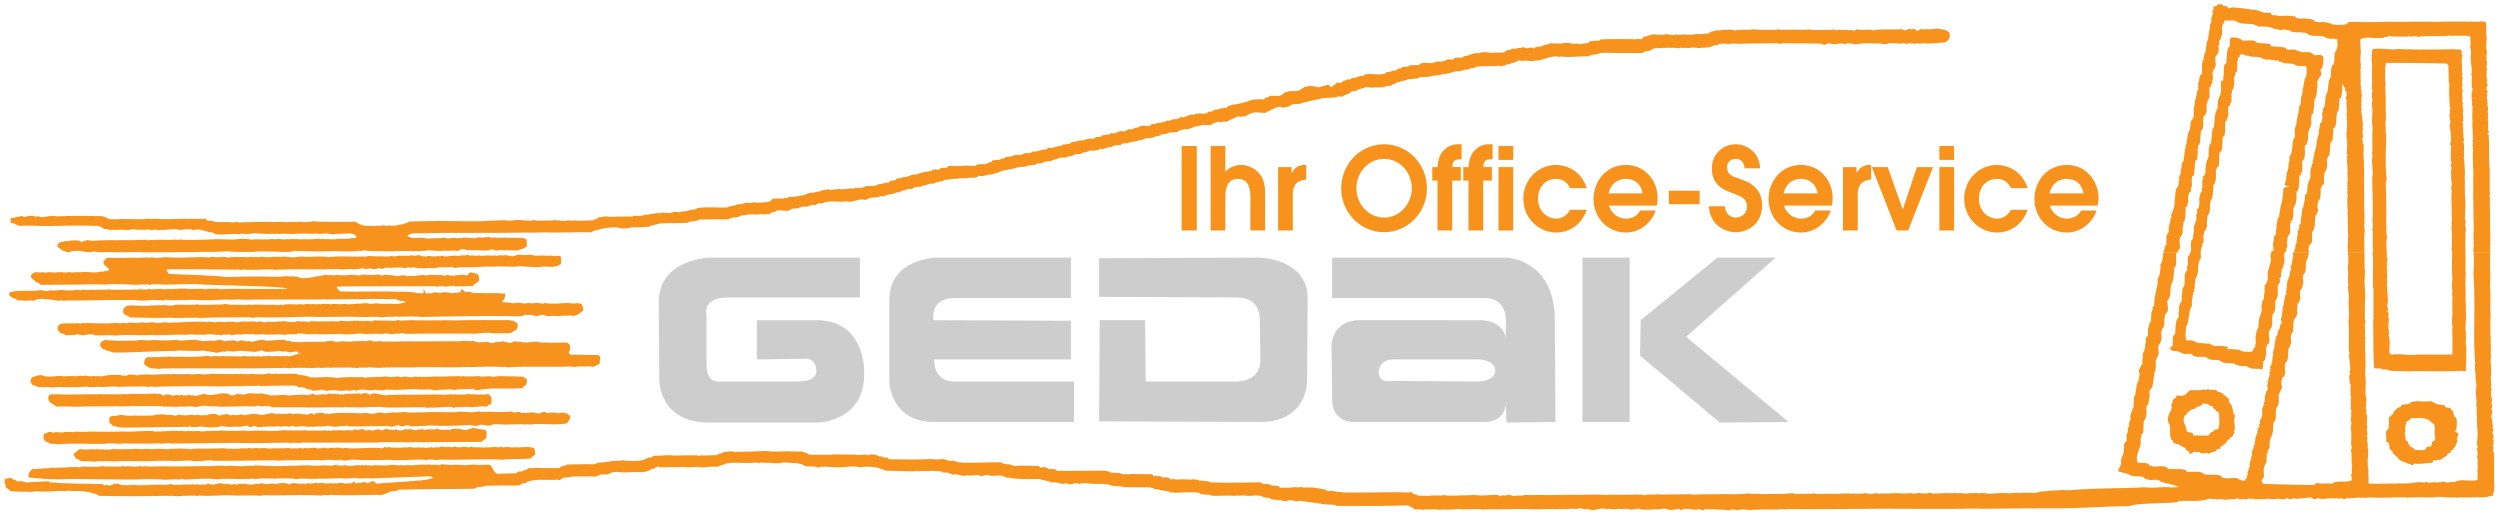 <svg viewBox="0 0 1019 210" xmlns="http://www.w3.org/2000/svg" xml:space="preserve" style="fill-rule:evenodd;clip-rule:evenodd;stroke-linejoin:round;stroke-miterlimit:2"><path d="M82.95 94.75c.4.3.8.1 1.1.2.5-.4 1.6-.2 2.3-.2 1.1.2 2.2-.5 3.3.2 1.1-.5 26.5.1 27.5-.3-1.5-1.2-34.569-1.29-36.25-1.85-.188-.063-7.9.075-7.9.075-.875.125-6.5.125-6.5.125-1.1 0-2.2-.4-3.3 0-1.1-.8-1.9.7-2.9-.1-.7 0-1.1.3-1.7 0-.9.2-1.9 0-2.9.2-4.4-.1-8.5-.6-12.9-.1-3.4-.2-7.3-.1-11 0l-15.1.1c-.7-.3-1.2-1.2-2.1-1-.2-1.2-3.3-1.8-1.5-3.3.1-.7 1-.6 1.5-.9.9.1 1.8.4 2.8 0 1.1.7 2.5-.4 3.8.2 1.3 0 3-.2 4.3-.2.9.4 1.8.1 2.6 0 1.3.3 2.8.1 4 0 .4.2.8.2 1.1 0 2.8-.4 5.1.7 7.7-.2.8 0 1.5.2 1.9-.4.2.3.6.2.9.2.2-.3 1.1-.5.7-1.1-.9 0-.9-1.1-1.7-1.2-.4-.5-.5-1-.6-1.7.9-.3.7-1.3 1.6-1.4 3.1-.1 6.1.2 9.1-.1 1.1.1 2.7-.1 3.8.2 1.1-.4 2.2 0 3.3-.3.6.4 1.4.2 1.9-.1 1.9.6 3.9.2 5.5 0 4.3.4 9.5.1 14.2 0 1.6-.2 3.3.5 4.8-.2 2.3.7 4.5-.3 6.9.4 2.1-.6 4.4 0 6.4-.3.5.2 1.1.1 1.6.1 1.7-.3 3.7.3 5.5-.2 1.7.4 3.3.2 5 0 .8.3 1.5 0 2.3 0 .5.7 1-.7 1.3.1.8-.3 1.8.2 2.8.1 2.5.4 4.6-.7 7.2 0 .8-.4 1.6.1 2.5-.2 1.5-.1 3.2 0 4.6 0 1.9.5 4.1-.3 6.1 0 1.5-.3 3.1.1 4.5 0 1.8-.1 3.6.1 5.4-.1.7.6 1.5-.5 2.4-.1.7-.1 2 .2 2.7.1 2-.2 4.2.4 6.1-.2 1.5.7 3-.6 4.6.1.5-.4 1.4 0 2.2-.1.7.2 1.4-.7 2.1 0 1 .2 2-.8 3 0 1.1.2 1.9.5 3 0 1.6.1 2.7.5 4.2 0 .8.7 1.4-.7 2.2.2 2.3.2 4-.7 6.1-.1.9-.6 2.5 0 3.4-.6.7.5 2 .4 2.9.3.9.6 1.7-.4 2.5.2 1.6 0 3.3-.4 5 0 .4-.3 1.2-.3 1.6 0 .5.1.9-.6 1.3-.2.4 0 .7-.2 1.1.1 1.9-.8 3.5.9 5.3-.1 1.5-.6 3.3.1 5-.2 1.5-.3 2.9.6 4.3.3 2-.2 3.7.3 5.6-.1 1.3 1 3.7-1 3.7 1.4v1.9c-2.3 2.4-6.1.7-9 1.5-2.5-.1-4.9-.1-7.4-.4-3.8.5-7.8-.1-11.7.2-3.5-.2-6.9.4-10.4.2-1.3.2-3.1-.2-4.3.3-.4-.2-1.3.3-1.4-.4-.2.4-.4 0-.6 0-2.3.5-4.8-.3-6.8.6-1.8-.6-4.1.4-5.9-.2-1.3.6-2.2-.7-3.3-.1-1 .1-1.7-.5-2.5.2-1.4-.2-2.2-.4-3.7-.2-1.4-.1-2.4.2-4 0-1.1-.1-2 1.1-3 .1-1 .5-2.6.7-3.7.2-.9.1-2.1.6-3.1-.1-1.6.3-3.3.7-4.9.3-1.2.1-2.5.3-3.8.2-2.3-.2-4.4-.2-6.8 0-7.1 0-13.9-.2-20.9.2l-.3-.2c-4.5 0-8.2.4-12.5 0-.6.7-1.3-.2-2 .1-3.3-.1-25-.15-28.3-.15-.2.2-.6.2-.5.5.5.6.375.525.775 1.325 1.6.3 21.4.65 22.9 1.35 5.4-.1 11.8-.3 17.6-.2.7.2 1.5 0 2.3 0 1.9.2 3.6 0 5.5-.2 1.1.5 2.5-.2 3.5.3.7-.2 1.3.4 1.9.2.4.9 1.7 0 2.5.4 1.3-.5 2.95-.15 4.15-.85 1.1.1 2.475-.275 3.475-.575.8 0 1.8.4 2.7 0v.2c.5 0 1.4.2 1.8-.2.8.1 1.5.3 2.4.2 1.6 0 2.2 0 3.9-.2.8 0 1.5.4 2.3 0 .2.5.9.3 1.2.2.3-.7.9.4 1.2-.3 2.4.3 4.3.2 6.7 0 1 1 2.1-.3 3.1.2 1.3 0 2.9.1 3.9.5 1.2-.3 3.2-.7 4.3 0 .7-.2 1.1 0 1.8-.2v.1c1.8.2 3.9-.8 5.9-.2 2-.6 4.5 0 6.6-.2.8 1 2-.7 2.9.2 2.2.4 4.2-.7 6.8-.1.7.3 1-.8 1.6-1.2l1.7.3c.4.6 1.4-.1 1.6.9.4.1.2.9.4 1.3.4 1.8-1.9 1.8-2.5 3-1.4.3-3.2-.1-4.6.3-1.1-.7-2.2.6-3.2-.4-.9.3-1.5.2-2.4.3-1.4.5-3.1-.6-4.5.3-.8-.8-1.9 0-2.9-.4-2.7.2-35.2-.1-38 .3-.1.2.9 1.65 1.3 1.85 1.1.4 30.8-.5 31.4.8 1-.3 2 .4 2.8-.3l-.1-1.35c.4-.6.5 1.95 1.1 1.45.3.9 1.1-.3 1.6.3.5-.1.9-.4 1.5-.3.3-.5 1 0 1.5-.1.4.3 1.1.1 1.8.1.9-.6 1.7-.1 2.8-.1 1 .1 1.8.5 2.9 0 .5.8 1.1-.7 1.9 0l.4-1.55c.4.3 1.4 1.35 1.9 1.45 1.5-.9 2.9.9 4.3.2 3.6.4 6.8-.1 10.5.3.7.2.8-.35 1.1.05-.1.8.1 2.2-.9 2.7-.2.2-.4.5-.2.7 1.2.3 2.9.1 4.1.5 1.1.2 2.2-.6 3.2 0 .5-.5.9.2 1.4.1.9.2 2-.6 2.9 0 1.6-.2 3.4-.4 4.8.2 1-.9 2.4.2 3.4-.2 3.2.3 6.5-.6 9.1.1 1.1-.3 2.3-.3 3.4.1.1 1 1.2 2 .3 2.9-1.3 1.2-3.2 2.5-5.1 1.7-1.3.4-2.9-.1-4.3.4-1.2-.3-2.8-.1-4.1-.1-1.4.4-2.4-.9-3.8-.3-1.8 1-3.3-.7-5 0-.7-.3-1.7-.2-2.2.4-13.9-.2-27.4 0-40.9.3-2.8-.3-6.2-.2-9.2-.1-.3.3-.5-.2-.9-.1-2.3.3-4.2-.1-6.4.4-2.7-.6-5.2 0-8.1-.2-7.2-.3-13.9.2-21.2-.1-7.3.2-15 .4-22.3.2-.6.6-1.5.1-2.1 0-6.7.2-12.9-.1-19.5.3-3.8-.3-7.5.1-11.2 0-.4-.2-1.1.1-1.6-.1-5.7.2-10.8 0-16.5-.1-.9-.9-3.4-1-2.7-3-.3-.8.8-1.1 1.2-1.7 3.3-.6 6.6.4 9.9-.2 2.6.1 5.3-.4 7.9.1.4-.2 1.3.2 1.7-.3 3.3-.4 5.9.3 9.1-.2 3.4.4 7.1 0 10.7 0 1.5-.6 2.5.4 4 .1 1.6.1 3.3 0 4.9.1 1.3-.1 1.8-.3 3.1.1 1.2-.7 2.5.1 3.9-.3.9.5 2-.2 3 .3 1.7-.7 3.2.5 4.8-.3.5.7 1.2-.1 1.7 0 2.5-.3 4.3.3 6.8-.2v.2c1 .4 2-.7 3-.1 2.4-.1 4.1.2 6.4-.2 1.2.1 2.4.3 3.4.1 1.4-.1 2.9.3 4.3 0 1.9.2 4.1.1 6-.2.2.4.6 0 1 0v.1c1-.2 2.3-.4 3.4 0 .8-.1 1.6.3 2.5-.2 2.2.4 4.7.2 6.9.2 1.8.4 3.5-.2 5.3-.5 0-.5-.7-.5-1.1-.7-.9.5-1.5-.6-2.3-.2.1-.2-.2-.4-.3-.5-4.7.2-9.1-.3-13.8.1-4.4-.2-10.3.1-15.2.1-.5-.6-.9.1-1.5 0h-26.6c-2.4.1-5.3.2-7.6-.1-1.5.3-3.4.2-4.9.1-3.4.2-7.5.4-10.9.2-4.6-.3-9.1.4-13.8-.1-.7.8-1.5-.1-2.4.2-3.1-.5-6.4.6-9.7-.1-7.7-.1-15.4.1-23.1.2-2.3 0-4-.1-6.1.1-.8-.4-2.2.3-3.2-.2-1.5-.1-3.3-.6-4.7-.4-.9-.5-1.7.2-2.7-.1-.8.4-1.7 1-2.6.5-2 .4-3.8 0-5.8 0-.1-.9-1-.5-1.5-.8-.7-.6-2-.9-1.6-2.2 1.3-1.4 10.15-.55 11.85-1.05 1.6-.4 3.1.8 4.6 0 1.6 0 3.1.2 4.7-.2 2.1.3 4.5.4 6.7-.1.6.2 1.4.5 1.9-.1 1.8.6 3.4 0 5.2.2 1.8-.3 3.6.3 5.4-.2 3 .5 5.8-.1 9 .2.9-.3 2.1 0 3.1-.1.4-.2.7-.2 1.1-.1 1.1 0 2.2.3 3.2-.2 2.1.6 4.2-.4 6.2.2 1.7-.3 3.2.1 4.8-.2 0 0 4.2-.25 4.45-.062.25.187 3.562.062 3.562.062h3.388" style="fill:#f7931d;fill-rule:nonzero" transform="translate(0 23)"/><path d="M186 73.6c-6-.2-12.2.2-18.3-.1-1.6 0-3 .2-4.6.2-1-.7-1.8.4-2.7.1-2.3-.3-5.2.1-7.7-.3-1.3 1.1-2.7-.2-4.2.4-1.3 0-2.6-.2-4-.2-.5-.1-.9.5-1.3 0-1.6.7-3.8-.4-5.2.3-3.8-.2-7.4.2-11.2-.1l-1.2.4c-1.5-.5-2.9-.1-4.5-.4-.5.3-1.3.3-1.8.4-1.1-.2-2.6 0-3.6-.5-1.1.6-2.1-.1-3.2.4-1.1-.1-2.2.3-3.3-.2-1.4 1.2-3-.7-4.5.3-1.8-.7-3.5.1-5.3-.3-1.1.2-2.2.3-3.2.4-1.9-.8-4.5.3-6.5-.3-.6.1-1.6.2-2.3.3-.5-.5-1.2.3-1.6-.4-.4.2-.8.1-1.1.3-4.9-.5-9.8.1-14.6.2-.5-.5-1.1.6-1.6 0-1.5-.4-3 .2-4.7.2-1.7-.9-4.1.4-5.9-.4-1.8.8-4 0-6.1.3-.2.5-.6.1-.9 0-1.3.2-2.5.2-3.9 0-4.6.5-9.3 0-13.8.1-.3.3-.7.3-1.1 0-2.8.3-5.1-.1-7.7.3 0 .6-.8.7-.9 1.3-.1.6.1 1.2.3 1.7.5.1.7.6 1 .9.5.2 1.6-.1 1.8.8l4-.2c1.5-.6 2.6.5 4.1 0 1.1-.1 3-.6 4.1.2 2.8.1 5.5-.3 8.2.1 4.4-.6 9 0 13.6-.2.8-.1 1.7-.1 2.6 0 2.9.1 6.1-.1 9.2-.2.3-.2.5.5.7 0 1.7.1 3.3.1 5-.1 2 .2 4.3.1 6 .1 1.4-.4 3 0 4.3.1 1-.2 1.8.4 2.8-.2 1 .4 2.1-.3 3.1.3 1.5-.2 2.8-.4 4.2-.2 1.5-.6 2.9.1 4.5-.3.9.5 2.5.2 3.6.1 3.1.5 6.7-.2 9.6.3 1.4-.5 2.9-.1 4.4-.3 2.3-.8 4.7.5 7.3-.1.6.6 1.3-.4 1.9.2l9.1-.2c2.4.5 5.4 0 8.1-.2 2.6.6 5.3-.1 8 .2 1 .3 1.8-.5 2.9-.2 1.5.6 2.9-.1 4.6.2.8-.4 1.9-.4 2.7 0 9.7-.2 19.3-.1 29.1-.1 2.6-.3 4.7-.6 7-.1 2.3-.2 4.7.2 7-.2.9-.3 1.4-1.1 2.3-1.4.3-.6.5-1.3.5-2-.4-.9-1.2-1.3-2.1-1.6-.3.2-.8.2-.9-.2-7.7 0-15-.1-22.1.1" style="fill:#f7931d;fill-rule:nonzero" transform="translate(0 57)"/><path d="M72.7 60.1c-1.7-.3-3.7.4-5.4.1-1.7.2-3-.1-4.7-.1-.4-.1-.7.4-1.1 0-1.7.5-3.2-.3-5 .1-1.2.1-2.2.2-3.3.2-.4 0-.7-.5-1 0-.4-.2-1 .4-1.3-.2l-.3.2c-2.5.2-4.6-.3-7-.2-1-.6-1.3.5-2.3.4.2.3-.2.7-.4.8-.1.6 0 1.2.2 1.6.7.1.6 1.2 1.4.8 1 .9 2.5.8 3.7 1.4 6.6.1 17.4-.65 23.9-.65.6-.2 1.6.4 2-.2 3 .1 5.7.2 8.9.2 1.2-.2 2.3-.2 3.6.2.8-.2 1.6.4 2.5.2 1.4 1 2.9-.6 4.5 0 .6-.6 1.3-.2 2.1-.3.8 0 1.8.5 2.4-.1 2.7-.2 5 .3 7.4.3 1.3.4 2.4-.9 3.8-.3 1.5.8 3.5 0 5 .3 1.5-.9 2.4.4 4.1-.2.3 0 .9.4 1.2.3 1.3.6 2.5-.6 3.9 0-.1 1.2.9.1 1.4.4l-4.5 1.35c-.6.2-1.3-.1-1.8-.2-.7.8-1.4-.5-2 .3-.7-.3-1.7 0-2.4-.2-1 .3-2.1 0-3.3-.1-.4 1-1.2-.5-1.7.3-.7 0-1.4.2-2.2-.2-.4.6-1.1.1-1.6.1-1.4.2-2.7 0-4.2-.1-.6.4-1.3.1-2 .2-.2 0-.3-.3-.4 0-1.9-.2-3.6 0-5.4-.1-.7-.4-1.7.4-2.4-.1-.7.3-1.5-.2-2.3.2-1.2-.1-1.8-.1-2.7-.3l-.2.2c-3.3.2-6.7.4-10.2.2-1.5-.1-3.3.3-4.8-.1-2.9.3-5.6.3-8.6.3-1.3.2-1.2 1.7-1.6 2.4.5 1.2 1.8 1.5 2.8 2.1l3.9.3.3-.2c15.9-.2 31.7.2 47.8-.2 1.6.1 3.2-.2 4.6.1.8.1 1.5-.4 2.2-.1 3.1-.3 6.4.3 9.5-.2 1.3.4 2.7 0 4.2 0 .6.2 1.1.2 1.6 0 3.4.2 6.6-.2 9.9.2 1.7-.3 3.4 0 5.3-.3 1.3.1 2.8.3 4.3.2 4.1-.2 8.4-.2 12.7-.1 6.7-.4 14 .1 20.4-.1.4-.4 1.1.1 1.4-.1 5.2.1 10.7-.4 15.5 0 1-.4 2.3.6 3.2 0 6.3-.2 12.6-.1 18.9-.1 2.1.2 4.6-.4 6.7.1 2.3-.4 4.8-.1 6.8-.3 1.5.6 2.7-.6 3.9-1.1-.4-1.2 1.1-2.9-.9-3.5-3.4.1-7.4-.2-11.1-.1-.3-.3-.5-.6-.7-.9.7-.8.6-2.1.5-3.1-.2-.4-.9-.3-.8-.9-2.8-.2-5.3.1-8 0-.8-.4-1.2.2-1.9-.2-.5.7-1-.3-1.5.2-.6-.8-1.7 0-2.2-.5-.6.4-1.2-.1-1.6.4-.7-.3-1.2 0-1.8.1-.5-.7-1.4.5-1.6-.4-.6.5-1.1-.6-1.5.2-.9-.6-2.1-.4-3 .2-.6.1-1.7.1-2-.4-.2.1-.3.3-.5.2-.9-.9-2 .1-2.9-.1-1.1-.3-2.2.9-3.5.3-.8-1-2.4.2-3.6-.3-.9.4-2.1 0-2.9-.5-1.8.5-3.7-.3-5.6.2-7.3-.1-14.9.2-22.1 0-.3 0-.7.4-1 0-2.8.2-5.9.1-8.6.1-1.2-.4-2.3.2-3.5 0-1-.7-2.1-.5-3-.1-.3-.1-.8.2-1-.2-1.3.2-3 .2-4.3.2-1.8.4-3.8-.2-5.6.1-1.4.7-3.2-.9-4.2-.1-.9-.3-1.7.5-2.5.2-3.3 0-6.7 0-10.2.2-.6-.4-1.7.1-2.5-.2-.9-.9-2 .4-2.7-.8-2.4 0-5.2.3-7.7.4-.8-.6-1.8-.1-2.7-.4l-.3.3c-1.4-.2-2.6 1.1-4 .2-.6-.3-1.1.7-1.4-.1-.5.7-.8-.5-1.4 0-.5-.6-1.1.1-1.6.2-.3.1-.8.3-.8-.2-1.7-.4-3.4.1-5 .2-1.3-.9-2.9-.5-4.2 0l-.3-.3c-1.4.1-2.9.1-4.2.3-2.9-.9-6.4-.5-9.5-.2l-.4-.3" style="fill:#f7931d;fill-rule:nonzero" transform="translate(0 78.5)"/><path d="M109.4 50.1c-1.7.8-3.9.3-5.8.4l-.7-.2c-1.4.5-2.7 0-4.2.2-.1 0-.3-.2-.3-.3-.7.5-1.5.2-2.3.2-3.4 0-6.5.2-10.1-.1-.9.5-2.3.1-3.4.3-1.9-.6-3.8.4-5.6-.2-2 .2-4.1.1-6.1.1-.4-.2-.8-.2-1.1.1-3.3-.4-6.9.4-10 0-1.4.1-2.7.1-4 .4-1.1-.3-2.7-.5-3.8-.2-.5 1-1.4-.1-2.1.3-1.8-.5-3.9-.3-5.7-.2-.6-.1-1.1.6-1.7.1-1 .9-2.3 0-3.4.4-.6-.2-1.2-.2-1.7 0-.9-.1-1.8 0-2.5-.4-1.1.7-2.5-.3-3.6.4-1.8-.2-3.4-.1-5.3 0-2.9-.6-5.5.7-8.5-.2l-.5-.3c-1.6-.1-2.8.6-4.1 1 0 .6-.8 1.2-.4 2 .6.3.5 1.4 1.5 1.1 1.1 1.1 2.7.6 4 .9 1.2-.5 2.6.2 3.8 0 2.5-.4 5.1.2 7.9-.2 2.1.5 4-.4 6.1 0 1.3 0 2.8.2 4-.1 2.8.5 5.8-.4 8.4.1 3.8-.2 7.7-.1 11.1-.2 1.1.6 2.4-.3 3.4.2 5.8-.3 11.2-.2 17.1-.3 5-.1 9.6.3 14.7 0 1.1.1 2.1-.3 3.1.1 2.7-.4 5.6-.1 8.2-.3.8.7 1.7-.5 2.2.3 2.3-.5 5-.1 7.7-.4.7.4 1.6-.2 2.3.2.8-.4 1.9-.1 2.8 0 .7.3 1.4 1 2.2.5 1.3 0 2.1 1.2 3.4.9 1.7 1.3 3.7-.1 5.5.2 1.5 1 3-.3 4.5.1 1.7.4 3.3.4 5.1 0 1.2.9 2.4-.6 3.6.3 2-.9 4.2-.3 6.5-.2 1.9-.6 3.7.5 5.7-.3l3.7.1c2.9.1 5.6-.4 8.6-.3 2.4.6 5.3-.4 7.8.6 1.9-.7 4-.1 6.1-.6 1.8.9 3.6-.4 5.3.1 1-.3 2.6.1 3.7-.3.7.2 1.3.7 2.2.6 5.9-1.2 12.3-.3 18.3-.8.1-.3.5-.9.9-.9 1-.5.8-1.7.9-2.4-.4-.7-1.1-1.1-1.8-1.4-3.3-.1-6.3-.1-9.4-.2-.9.3-1.7-.1-2.5.4-1.8-.9-4.1.3-5.8-.4-2.4.1-4.5.3-6.8 0-.3 0-.7.4-.9 0-2.9.1-5.3.1-8.1.2-2.9-.2-5.7.4-8.6 0-.6.6-1.2-.3-1.7 0-1.4.5-2.9.2-4.3-.1-.8.4-2.1.4-2.9 0-1.4.2-2.9.6-4.4 0-2.7.3-5.4.3-8 .4-.6.1-1.1.6-1.5-.1-3.5.2-7.1-.3-10.6.4-3.7-.8-7.7-.1-11.3-.3-1.1-.8-2.8-.8-4.2-1-1.3-.6-2.6-.4-3.7-.5-1.5.3-2.8-.1-4.3.1-.4.4-1-.1-1.5-.2-1.1.5-2.1.2-3.1-.1" style="fill:#f7931d;fill-rule:nonzero" transform="translate(0 102)"/><path d="M150 43.9c-.7-.1-1.9-.4-2.4.1-.3.1-.7.4-.8-.1-1.3-.1-2.7.1-4.1.1-1.2-.2-3 .5-4.4.3-.6-.9-1 .5-1.6-.4-.9.5-1.9-.1-2.9 0-.9 1-2-.1-3 .4-.8-.2-1.7.7-2.4 0-1.1-.8-2 .5-3.1.2-2.5-.2-5.5 0-7.9.2-1.9-.6-4 .1-6.1-.1-1.1.3-2.3-.5-3.4-.4-.6-.4-1.5-.4-2.1-.3-2.2.2-4.5-.6-6.5.6-.8-.4-1.6-.3-2.5-.4-.6-.2-1.2.9-1.8.4-1 .6-1.6-.7-2.7-.6-1-.1-2.2-.2-3.2.2-1.9.2-4 .9-5.7-.1-1.5.1-2.5.9-4 .8-1.1-.4-1.9 0-2.8-.4-1.3 1-2.4-.5-3.6.4-.2-.1-.1-.3-.1-.4l-2.7.4c-.9-.6-2.4-.8-3.2-.2-.6.2-1.2 0-1.5-.6-.7-.1-1.4.4-2-.1-.9 0-1.5.3-2.2 0-3 .5-5.7-.1-8.9.2-.2.1-.4.4-.6 0-3 .2-6.4.1-9.6.1-.9.2-1.4-.3-2.1 0-5.8-.1-11.2.3-17.1 0-1.2.2-2.9-.5-3.2 1-.4.5 0 1.2.1 1.6.5 1.3 2.2 1.3 2.9 2.4 2.3 0 4.9-.1 7.4.1 5.5-.2 11.4-.1 17.1-.2 2.2 0 4.5.1 6.4-.1h12.1l.9.3c2.3-.3 4.6.3 6.8-.1 1.7.2 3.3-.2 5.1 0 1.3.6 2.7-.3 4.1-.3 1.9-.1 3.8.5 5.6.2 1.7.3 3.2.2 5 .1 3.3.1 7.2-.3 10.7 0 1.2-.8 2.3.3 3.6-.2 1 .1 2.2-.2 3.2.5h12.4c5.6.3 11.3-.2 16.8.1.5-.3 1.4-.3 2 0 1.8-.2 3.3-.1 5.1 0 2.2-.3 4.6 0 7-.3 6.2.7 12.8 0 19.1.2.5-.1 1 .6 1.5.1 3.3.2 6.8-.4 9.8-.2.7 1.4.8-.6 1.8.1 1.8 0 4.1-.4 5.8 0 1.9-.1 4.2-.6 6.3-.2.3-.1.4-.5.6-.8 1.6.3 1.3-1.4 1.3-2.4.4-.8-.8-1.1-.9-1.9-3.2.3-6.3 0-9.4-.1l-.6.3c-2.1-.2-4.1 0-6-.2-.8.2-1.6 0-2.3.2-5.8-.3-10.9.1-16.3 0-.4-.1-.6-.3-.9 0-1.9-.1-3.8.2-5.8.1-2.4.7-5.1-1.8-7.4 0-.2-.4-.4-.3-.7-.6" style="fill:#f7931d;fill-rule:nonzero" transform="translate(0 116.5)"/><path style="fill:#f7931d" d="M137.2 49.2h.2v.1h-.2z" transform="translate(0 111.5)"/><path d="M194.9 35.5c-2.9.9-6.3-.4-9.1.3-4.6.1-9.1-.2-13.9.1-2-.2-4.5.4-6.6-.2-1.1.1-2.7.2-4 .3-1.8-.5-3.6.6-5.4.1-1.7-.6-3.5.7-5.2.3-1.6-.7-3.2.1-4.8-.2-3.6-.1-7.1-.2-10.6.1-.6-.1-1.2.6-1.6.1h-1.4c-1.3-.8-3.1 0-4.1 0v.1c.1.1.3 0 .3.1-.2.1-.3.3-.6.2-1.2-1.4-1.9.4-3.3-.1-.4.2-.6-.4-.8 0-1.7-.5-3-.3-4.7-.1-.9-.8-2 .2-3-.2-1.1.4-2.4-.3-3.5.2-2.2-1.1-4.5.6-6.5.3-1.9-.6-4.4-.4-6.5.2-.4-.5-1 .1-1.4-.5-.6.6-1.7.2-2.3.5-.7-.4-1.5 0-2.2 0-.6-.2-1.3-1-2-.3-1.1-.4-2.2 1.1-3.2-.1-.8-.2-1.6-.2-2.3-.1-.9-.4-1.5.7-2.5.5-.4-.6-.8.4-1.3-.2v.2c-.3-.1-1 .1-1.3-.2-.9 0-2.1.4-2.9-.1-2 .4-3.5.4-5.6 0-.4.3-1.2.6-1.7.4-.9-.5-1.7-.3-2.7-.2-1.3-.4-2.9-.3-4.3-.2-1.2.4-2.3.4-3.5.4-1.5.1-3-.1-4.3.1-1.1-.4-2.4.2-3.6-.1-.6.4-1.3-.4-1.8 0-1.6-.9-3 .5-4.5.1-.9-.1-1.2.5-1.7.8l.1 2.3c.9-.1.8.8 1.6 1 1.1.3 2.1.6 3.3.7 8.8-.1 17.5-.2 26.5-.3.3.5.6 0 .9-.2 1.6.4 3.1.4 4.8 0 2.9.5 6.1.7 8.9-.2 2.3.8 4.6.1 7 .4 1.2 0 2.2-.7 3.4-.4 1.2 1.4 2.5-.8 3.8.5 2.4-.2 5-.3 7.5-.2.8-.5 1.8.2 2.8 0 1-.6 2 .1 3.2.1.1-.5.7-.5 1.1-.3 1.6.7 3.5-.4 5.3.2 1.5 0 2.9.2 4.4-.1 1.5.1 3 .1 4.6-.3 2.6.9 5 .1 7.9 0l.4.3c5.9.1 10.9-.2 16.5-.1.5-.1.8.6 1.3.1 1.1.5 2-1.2 3.2-.2 1.6.7 2.9-1.1 4.3.2 2.5-.1 5.5-.1 7.9-.4 5.5.4 10.1.1 15.5-.1 1.3-.4 2.6.7 4 .2 2.1-1.2 4.1.9 6.2-.5.6-.1 1.7 0 2.3-.1 3.5.5 7.8-.3 11.4.2.4-.5 1 0 1.6 0 3.9-.7 8 .1 11.9-.2 1.1-.3 2.5.2 3.3-.8.5-.8 1.3-1.5.9-2.7-.3-.2-1-.3-.7-.8h-.7c-1-.6-2.1-.6-3.4-.1-1.2-.4-2.3-.5-3.6-.2-.7.1-1.6-.2-2.1-.5-.7.3-1.7.6-2.5.8-.5-.3-1-.3-1.5-.3-.3-.3-.6.1-.8-.3-1.4.3-3.2.3-4.4.4-1.3-1.2-2.7.4-4.1-.7-2.4.3-5.2.3-7.5.2-2-.3-4.1.3-6.1-.2" style="fill:#f7931d;fill-rule:nonzero" transform="translate(0 132.2)"/><path d="M192.8 28.9c-.6-.1-.8.5-1.3.5-.4-.5-.6.7-1 .1-.5.6-1.3.2-2 0-1.5-.1-3.1-.5-4.7 0-.1.4-.5.3-.7.3-1-.5-2.2.2-3.1-.2-.7.6-1.2-.6-2.1-.3-1.3.6-2.3-.1-3.7.3-.8-.4-1.2.9-1.8-.1 0-.1.1-.1.2-.1.1.1.1.1.1.2h.1v-.3h-.1c-.8-.4-.9 1-1.6.1-.8.4-1.8.4-2.7.4-1-.8-2.2 0-3.5-.4-.6.6-1.2.4-1.8.6-.5-.2-1.4-.2-1.6-.6-.3-.1-.4.3-.7.5-.8-.5-1.5-.2-2.4-.2-.1-.1-.2-.1-.2-.3-1-.5-1.8.6-2.9.5-.1-.1-.4-.1-.3-.4-.2 0-.3.2-.5.2-1-.7-2.1.7-3.3.2-.2-.1-.4-.3-.5 0-.6-.5-1.1.2-1.7.1-.9-1-2.3-.5-3.3-.1-1.2-1.3-2.1 1-3.6-.2-1.7.6-3.6-.1-5.4.3l-.2-.2c-1 .2-1.8.4-2.8.1-.2.3-.7.2-.9-.1-1.9.6-3.9 0-5.7.2-.7 0-1.9.1-2.6-.1-2.5.2-5.2-.1-7.6.1-.8-.5-1.4.1-2.2-.1-1.9.4-3.8.2-5.7.3-.3-.1-.4-.4-.6-.1-2.4-.2-5.2 0-7.8.1-.4-.3-.8-.5-1.1 0l-.1-.2c-1.8 0-3.3.3-5 .1-1.6.2-3-.3-4.8-.1-1.6.3-3.8 0-5.4.2-1 0-2.1.4-3.1-.1l-.2.1c-.8-.2-1.7.2-2.3 0-.8.1-1.6-.1-2.5 0-.9.3-1.7-.3-2.7 0-3.6-.3-7.1.3-10.8.2l-.2-.2c-4.2-.2-7.9.4-11.8.2-1.6-.1-3.3.2-5 .1-.3.2-.5-.4-.8 0l-8.4-.1c-1.6.2-3.7.2-5.3 0-1.9.6-4.1-.3-5.9.5-.5 0-1.1-.6-1.5-.1-.8-.4-1.4-.1-2.1.2-1.2-1.2-2.5.1-3.7.4-.3.6-.2 1.4-.1 2 .5.8.8 1.4 1.8 1.3.9 1.2 2.7.4 3.8.9 6.2-.6 13.3 0 19.7-.2 2.3-.6 5 .4 7.2-.2 3.6.2 7.8.1 11.4.1 1.4.1 3.1-.3 4.4.1 1.5-.5 2.9-.1 4.3-.1 8.1-.1 17.6-.2 25.7-.3 6.3.3 14.5 0 21.4-.1l.8.3c1.6-.7 3.1.3 4.6-.3h29.7c4.6-.3 9.5-.2 14.3-.1 2.6-.3 5.3.1 7.9-.1 7.2-.1 14.5 0 21.7-.1.2-.8 1.1-1 1.7-1.4-.1-1.1.6-2.5-.3-3.4-1.8-.4-3.4-.5-5.1-.9" style="fill:#f7931d;fill-rule:nonzero" transform="translate(0 145.5)"/><path d="M180 21.5c-.9 1-2.2.3-3.2.6-.5.5-.8-.6-1.2 0-.3.2-.7 0-.9-.2-.2.7-1 .2-1.4.4-1-.5-1.8.1-2.7-.3-1 .4-2.3.1-3.3-.1-.7.1-1.7.3-2.6.1-1.7.5-3.7-.1-5.4.2-.8-.8-1.7.4-2.5-.4-.9 1.1-2.7.3-3.8.4-3.4.1-7.1.2-10.5.3-1-.3-2.2-.2-3.2-.1-.8-.4-1.7-.1-2.5-.3l-.3.3c-1.3-.7-3 .6-4.3-.3-1.2.3-2.5.6-3.8.1-1.4-.1-2.6.4-4.1.1-.9.6-1.9-.4-2.6.2-1.6-.1-2.8.1-4.4-.2-1.5.2-3.2.1-4.8.1-.3 0-.8.4-1-.1-1.3.7-2.9-.2-4.1.1-.3-.3-.6.3-.8-.2-.8.6-1.3.1-2.2.1-.4-.2-.7.5-1 0-1 .7-1.8-.5-2.7.2-2.2-.3-4.6.5-7.1 0-.8.3-1.4 0-2.2-.1-3.2.1-6.2.2-9.6.2-1.3-.2-2.8 0-4.1.2-1.1-.2-2.4-.2-3.6-.3-1.4 0-2.8.2-4.3.1-2 .5-3.4 0-5.3 0-1.8.2-3.5.2-5.2 0-1.9.5-3.6-.3-5.5.2-2.5-.2-5.2.2-7.8-.1-1.8.6-3.8 0-5.7.2-.4.1-.8-.6-1.1 0-2-.3-3.4.2-5.5 0-1.6-.7-2.4 1.1-3.5 1.6-.3 1.1.5 1.5.8 2.2.3-.1.5.2.8.1 1.1 1.4 2.9.7 4.4.9 1.2 0 2.4.4 3.5 0 2 0 4.6-.1 6.8.1 4.6-.4 9.4 0 14.3-.1 1.7-.1 3.4-.2 5.2-.2 1-.1 2 .2 3 0 2.6.3 5.9-.1 8.7-.1 3 .9 6.4-.5 9.5.1 7.7.1 16.1-.1 23.9-.2 2.8.3 5-.1 7.7 0 3.7-.1 7.6 0 11.1-.1 1.7.4 3.2-.2 4.9-.1 1.3.1 2.7.4 4.1 0 1.8.9 3.8-.4 5.8 0 4.4.2 9.4.2 14 0 4.9.5 9.6-.3 14.6 0l.4.2c1.8-.9 3.9.4 5.7-.3 8.5.4 17.1-.5 25.4.1 4-.6 7.8 0 11.7-.6.2-.8 1.1-.9 1.6-1.5-.1-.8.1-2-.5-2.7-2.2-.8-5.2-.1-7.5-.3-.7-.1-1.5.4-2.2-.1-.7.2-1.9-.2-2.7.2-.5-.1-.9-.2-1.3-.4-.5.8-1.6-.1-2.4.3-.4-.2-.8-.3-1.2 0-1.1.2-2.1-.2-3 .2-1.8-.4-3.3 0-5-.3-.6-.4-1.3.6-1.9 0-.9-.1-2-.2-2.8.1-.7 0-1.7.1-2.1-.4-.8.2-1.3.7-2.1.2-.4 0-.9.3-1.2 0-.8.1-1.7.4-2.2-.3" style="fill:#f7931d;fill-rule:nonzero" transform="translate(0 160.3)"/><path d="M11.925 14.35C10.3 14.825 8.7 13.4 7 14.1c-.4-.6-1-1-1.7-.8-.9-1.4-2.1-.2-3.4-.4.2.9-.5 1.7.4 2.4-.5 1.6 1.4 1.6 1.8 2.6 2.1.3 4.5.4 6.5.3 1.5.2 2.8.1 4.1-.2 3.3.5 6.8-.1 10.2-.1 1.4.2 2.7-.2 4.2 0 2.7 0 5.8 0 8.3.8.9.4 2.3.3 2.8 1.2 9.4.2 18.5.2 27.7 0 1.4.1 3-.1 4.3.2 2.4-.3 4.7-.2 7.1-.3.7.3 1.4.1 2.1 0 4.3.4 8.6-.3 12.9-.1 3.6.3 8-.2 11.8.2 2.2-.6 4.3 0 6.5-.2 6.2 0 12.7-.3 18.6.1 1.1-.6 2.3.2 3.6-.3 6.2.4 12.7 0 19 0 .6-.2 1.1.4 1.6 0 1.1.1 1.7-.8 2.7-.8 1.4-1.1 3.1-.3 4.5-1.3 10.3-.3 20.9-.2 30.9-.4 1.2-1.1 3-.4 4.3-1.2 3.4-.1 7.5-.1 10.7-.1 1.2 0 2.5.1 3.6-.2.6-1.2 2.2-.3 2.8-1.3 3.5-1.4 8.4-.5 12.2-.9 1.6.8 2.2-1.4 3.8-.8 3.3-1 6.8-.2 10-.6.9.4 1.9 0 2.6 0 1.3-1.3 3-.4 4.5-.8 2.3-1.8 5.6-.4 8.4-.8 3.2-.4 6.8.8 9.3-1.5 1.1.5 1.6-1 2.7-.8.7.3 1.8.2 2.6.3 2.3-.2 5.1 0 7.5-.2 1.9.4 4.1 0 6 0 .9.4 2 .1 3 .2 1.8-.5 3.3-.2 5.2-.3 1.1-.7 2.5-.7 3.6-1.4 3.7-.5 8 .2 12-.3.9.6 1.9-.3 2.7.1 2.2 0 4 .1 6.2.3 2.7-.9 5.1.1 7.8-.2.7.5 1.2.3 2.1.6 1.4 1.3 3.1.6 4.9.9.8-.1 1.5.9 2.3.1 2.8-.3 5.1.3 8 .2 2.5-.1 5.8-.8 8.3 0 2.5-.5 5.1-.3 7.6.2.7.7 1.8.3 2.4 1.1 3.8.2 7.5.2 11.3.3 2.5-.2 5.6 0 8.2-.2 1.6.3 3.1-.2 4.6.8 1.2-.4 2.5.2 3.6.8 2.2-.7 3.8 1.1 6 .2 1.5.5 3.2-.4 4.7 0 1.3.8 2.3-.2 3.7-.1 2.3 1 5.3-.7 7.4 1.1 1-.1 2 .1 2.9.3 3.6.4 7.3.3 10.8.2 1.5.8 3.4.6 4.8 1.5 2.2-.6 4.1 1.2 6.1.2 1.7 1.4 3.4-.7 5.4.4 1.9-.9 3.9 0 5.9-.1 2.6.2 5-.3 7.2.8 1.6.1 3.6.1 5.3.6h10.1c.4.3 1.1.2 1.5.4.1.1.3.2.3.4 1.1-.3 2.2.5 3.2.4 1 .5 2.4 0 3.4.9 3.8.4 7.6-.4 11.5.1.3.2.8.1.8.6.7 0 1.3.3 1.9.1.7.5 1.9-.3 2.5.5 3.1.3 6-.2 9.1.1 1.6-.2 3 0 4.5-.2 2.6.7 4.9-.6 7.3.5 1 .9 2.8 0 3.7 1.2 1.4-.1 2.4.5 3.6.1.8.8 1.8.5 2.8.5 1.7-1.1 3.3.8 5.1-.1l10.7 1.5c1.5.2 3.1-.2 4.3.6 9.8 0 19.4.1 29.2-.2.5.4 1.1.7 1.6.8.8 1.3 2.6.6 3.8.9.6.5 1.3-.4 2-.1 1.7.4 3.1-.4 4.9.2 2.5-.3 5.4.2 7.8-.4 3 .5 5.7 0 8.8.1.8.1 1.7.4 2.5.1 6.1.1 11.8-.2 17.8-.1 3.5.3 6.2-.1 9.7 0l.4-.1c1.8.5 3.5-.3 5.3.2 1.4-.4 3-.2 4.5-.2 1.4-.7 2.7.7 4.1 0 2.8 1.4 4.7-.8 7.4.1 1.7-.4 3.3.5 5-.1 1.6.2 3.4-.2 4.9.2.3.3.9.3 1.2-.1 1.1.1 2.2-.5 3.2.2 2 0 3.9.2 5.9-.2 1.4.5 2.7-.5 4.2-.1 1.7.7 3.3.4 5.1 0 .6.1.9.6 1.5.4.9-.9 2.2 0 3.3-.4.8.6 1.7.1 2.6.4.8-.7 1.9.1 2.8.3.9-1.4 2.6 0 3.9-.6 1.9.5 4.4-.1 6.3.6 1-.6 2.6-.5 3.7-.1 2.3-1 4.4.4 6.6-.3.8.3 1.5-.2 2.3.1 2.7-.5 5.7.2 8.5-.2 1-.3 2.1.3 3-.1 16.9.2 34.3-.3 51-.1 7.7 0 15.7.1 23.5-.1 7.5.2 15.8-.1 23.5-.1.8-.2 1.8.2 2.6 0h11.3c12.1-.2 15.95-.75 27.65-.95 1.851-1.19 15.916-1.043 19.7-1.6l-3.25-5.95c-3.7-.5-6.7.5-10.4-.1-10.4.6-19.484.257-29.75 1.15-2.3.2-2.4.05-3.55 0-1.7.1-5.75.2-7.35.5-3.6 0-2.55 1.05-5.95.55-1.4.3-2.7-.3-4.2.2-1.6-.3-3.1 0-4.9.1-.6-.2-1-.2-1.6 0-1.1-.6-2.5.3-3.7-.1-2.2.7-3.9-.2-6.1 0-1.1.4-1.9-.5-2.8.1-1.2-.4-2.6.3-3.8 0-.9-.1-2.1-.2-3 0-.5-.5-1.3-.1-1.9 0-.3-.1-.3-.4-.6 0-2.2-.3-4.1.1-6.2 0-1.2.5-2.1-.8-3.2 0-1.1.1-2.6 0-3.7-.2-1 .4-2.2.3-3.4.1-2.4.4-4.6-.2-7.3.1l-.1-.1c-1.8.4-3.5-.1-5.3.3-1.3-.8-2.6.5-3.9-.1-.6.2-1.2-.2-1.8-.2-1.8.5-3.5.1-5.6.2-.5.3-.7-.5-1.1 0-.6-.5-1.1.4-1.7-.1-.8.2-1.5 0-2.2.2-3.1-.2-6.5.2-9.3 0-.5-.2-1.7-.3-2.3.1-1.1-.6-2.5.4-3.6-.2-1.1.1-2.6.4-3.5-.2-2.1.1-4.2.5-6.4.3-2.7 0-5.5.2-7.9 0-1.3 0-2.8.2-4-.2-2.9.4-5.3.4-8.4.3-4.5.1-9.7 0-14.1.2-1.8-.5-3.5.2-5.2-.2-.6.5-1.3-.2-1.8.2-2.5-.3-5 .3-7.3-.2-1.7.5-3.7-.2-5.3.5-1.8-.5-3.9-.3-5.7-.2-.8.1-1.6-.3-2.2 0l-7.1-.1-.3.2c-5.6-.5-10.7.1-16.4-.1-5.3.2-10.7 0-15.9.1-1.4-.4-2.7.7-4.2.1-1.2.8-2.9-.4-4.3-.1-.8.6-2.1-.5-2.6.6-.3-.2-.8-.2-.9-.6-3-.3-5.6.4-8.4.1-.5 0-1.1-.1-1.5-.2-2.3.4-5.2 0-7.4.4-1.6-.4-3.4.4-4.9-.4v.1c-2 .5-4-.1-6 .3-1.3.2-2.6-.2-4 0-.2-.4-.4 0-.8-.1-.6-.9-2-.1-2.2-1.4-.4.1-.9-.1-1.1.2-8.3-.5-16.3.2-24.7-.1-1.8.3-3.7-.3-5.1-.2-1.1-.7-2.8-.1-4.1-.4l-.1-.5-5.4-.9c-.9 0-1.9.1-2.8-.1-.9.5-1.8-.2-2.6-.1-.4.5-1.4-.2-2 .2-.1-.1-.2-.1-.2-.3-.7.6-1.8.1-2.5.5-1.1-.3-2.4 0-3.5-.1-.1-1.1-1-.5-1.7-.9-1.6.5-2.8-1.2-4.5-.5-.5-.1-.9-.6-1.7-.8-6.6.1-13.8.3-20.3 0-.9-.8-2.2-.3-3.2-.7-1.7.3-2.7-1-4.2-.4-2-.1-4.8-.2-6.6 0-.7-.4-1.4-.2-2.2-.1-.8-1.2-2.2-.7-3.5-.8-.5-1.1-1.7-.1-2.5-.7-1 .9-1-.7-1.8-.6l-8.4-.1c-.6 0-1.3.5-1.8-.1-1.1.6-2.1-.2-3.1-.3-1-.2-2.3 0-3.3-.1-.3-1-1.2-.1-1.7-.8-6.5-.2-13.3.2-20.2 0-.7-1.2-2.5-.4-3.5-.8-.8-.9-2.2-.7-3.2-.5-.3-.1-.5-.4-.6-.7-3 .1-6.2-.3-9.3 0-1.2.2-2.3-.7-3.4-.7-.5.2-1.2-.3-1.7 0-.9-1.3-2.7-.5-4.1-.8-4 .1-8.3.3-12.4.2-.7 0-1.4-.4-2 0-.4-.9-1.5-.3-2.2-.9-1.4.6-2.6-.4-3.9-.6-1.2 0-3.2.4-4.6 0-5.9.3-11.6.2-17.6.1-.5-1.5-2.3 0-2.9-1.3-.4.4-1.1 0-1.4 0-.7-.7-2-.5-2.9-.8-.4.4-.9.3-1.3.5-1.5-.8-3.1.2-4.7-.2-.4 0-1-.4-1.3-.1l-8.5-.1-.2.2c-3.1-.2-6.5.2-9.6-.2-.6-.9-1.7-.4-2.4-1.2-2.9.2-5.5-.2-8.4 0-2.3.1-4.4.1-6.6-.2-4.2.3-8.7.3-13.1.4-1.3-.8-2.7.5-4-.1-.5 1.1-2.1.4-2.7 1.4-2.2 0-4.5.3-6.6.1-.8.4-1.6-.1-2.3 0-3 0-5.7 0-8.7.1-2.8-.5-5.2.3-7.9 0-.8.3-1.4 1.1-2.4.7-2.3 1.7-5.6 1.6-8.3 1.4-1.1.3-2.4-.6-3.4.1-3-.5-5.8.9-8.8.6-.4.3-.9.4-1.3.5l-.2.2c-2.1.1-4.2-.1-6.2.1-1.7-.2-3.3.2-5 0-.8 1-2.5.2-3.1 1.5h-6.8c-1.6-.3-3.5.1-5.1 0-1.2-.3-1.5 1.3-2.7.8-.7 1.3-2.3-.2-2.9 1.3-2.5 0-5.6.2-8.1.2-.7-.4-1.2-1.1-1.5-1.9-.5-.2-.6-1-.7-1.4-.7 0-1.4-.9-1.9-.2-1-.4-2.2 0-3.1 0-.7-.3-1.8 0-2.7-.3-3 .8-5.9-.3-8.9.3-.9-.4-2.1 0-2.9-.3-.9-.4-1.9.9-2.6 0-.9.5-2.1-.1-3.2.2-.2-.4-.5-.3-.8 0-1.1-.2-1.8-.2-2.8 0-.8-.4-1.7.4-2.4 0-1.3.5-2.7-.2-3.9.2-1.9-.2-3.6.1-5.4-.3-2 .5-4 .2-6.1.3-.3-.4-.8 0-1.1 0-1-.1-2.6.3-3.5-.2-.7.7-1.4-.5-1.9.3-1.7-.7-3.4.5-4.9 0-.8.3-1.8-.6-2.2 0-1-.1-2.2 0-3.3-.3-1.8.7-4.3-.1-6.3.3-1 0-1.9-.1-2.8.1-3.1-.6-5.8.1-9-.1-.6 0-1.5.3-2.1.1-4.1.2-8.3 0-12.4-.2-.7.2-1.4.3-2 .1-2.5.3-5.1.2-7.5.1-.9-.2-1.6-.1-2.5.1-1.7-.2-3.4-.4-4.9 0-6.2-.1-13 .2-19 .1-3-.2-6.2.3-9.2-.1-.8.5-1.5-.2-2.3 0-1.8.7-3.8-.4-5.8.2-.5-.4-1.1-.2-1.7 0-2.5-.1-5.4.1-7.7-.2-2 .5-4 .1-6.1.3-1.3-.6-2.5.5-3.7.1-3.9-.2-7.1.5-11 .2-1.2.6-2.6 0-3.9.5-.9-.4-2.1.6-3-.1-.8.1-1.3.9-1.7 1.4-.6 1-.675 1.65-.275 2.25l6.775.575 5.25.175c6.1-.5 29.25.4 35.25-.1 2.5 0 4.2 0 6.7.1 2.6.5 4.7-.4 7.1.1.7-.2 1.6-.6 2.2 0 4.3-.2 9.1-.7 13.5-.1 3.7-.6 8.1.1 11.8-.2 1.1.2 2.4-.4 3.6.1 2.5-.4 5-.3 7.8-.2.4.2 1-.1 1.5-.1 2.4.1 5.2-.2 7.6.3 2.3-.5 5.1.1 7.4-.2.3.3.5.1.8 0 3.4.1 6.7-.1 10-.2 2.6.5 5-.5 7.5.2 1.5-.3 3.2-.2 4.7-.1l24-.85 1.4.5c-.2.2-1.3.6-2.1.7-.6.6-20.3 1.55-21.1 1.85l-.2-.3c-.4.4-.5-.8-.8-.7-1-.3-1.9.6-2.7.8-.4-.3-1-.5-1.6-.5-.8.3-1.5.5-2.3.3-.4.4-.9 0-1.2.2l-.2-.8c-.6 0-.9 1-1.6.8l-.2-.1c0 .3-.5 0-.7.2-.1 0-.1-.2-.2-.2-.6.2-1.2.3-1.9.1-.1-.6-.6.1-.9-.2-1-.1-1.6.6-2.5.1-.8.4-1.6-.2-2.3.2-.7-.3-1.6.2-2.1-.2-.8-.5-1 .5-1.8-.2-.2.6-.8.2-1.2.2-1.2-.2-2.1.6-3.2 0-.3 0-.5.3-.8.2 0-.1 0-.2-.1-.2l-.2.1c.1.1.1.2.1.3h-.5V15h-1.7c-.2.2 0-.1-.2-.2-.6.6-1.3-.3-1.6.1-1.1-.3-2.2-.3-3.1.4-1.3-1-2.6-.4-4-.6-.6.8-1.3 0-2 .4-.3-.2-1.1-.3-1.6-.1-1.2.2-2.1.2-3.3-.2-1.5.2-2.9.2-4.5.6-.4-.4-1.5.3-2-.6-.1 0-.2 0-.2.1l.2.4c-.7-.8-1.6.2-2.5-.4-.9.1-1.5.8-2.3.1-1.5.8-2.8-.4-4.2.2V15c-.3-.2-.6 0-.9.2 0 .1.1-.4.1-.3-.7-.5-2 .3-3 .2-.5.8-1.2-.3-1.6.2-.8-.1-1-.6-1.7-.2-1.1.7-2.1-.2-3.3.4-.3-.5-.9-.3-1.3-.2-.2.3-.5-.2-.7-.1-.6-.1-1.3.3-1.9-.1-.2.8-.9-.3-1.1.3-.6-.4-1.6 0-2.4 0-1.2-.2-2.5.4-3.8-.3-1.2.2-2.2.3-3.7.4-.4-.7-.5.1-1-.1v-.2c-.3-.2-.7.8-1 .1-.8.2-1.5-.1-2.4.2-.3-.4-.6 0-.9.1-1.5-.3-3.2.2-4.5-.1-1.1.3-2.2-.5-3.3.1-.7-.2-1.2.2-1.8-.1-.6-.3-1.3.7-1.6-.3-.6.7-1.2-.7-1.9-.1-1.1-.7-2.3 1-3.6.5-.7-.4-1.3.3-2-.1.1-.2-.1-.3-.2-.4-33.475-.375-18.85-1.475-19.45-1.275l-10.525.525" style="fill:#f7931d;fill-rule:nonzero" transform="translate(0 182.2)"/><path d="M544.7 135.6c.8-.9 2 .2 2.9-.6.8-.5 1.8-.7 2.7-1.2.7-1.4 2.5-.2 3.4-1.5 1.6-.1 3.3-1.5 5-.6 1.7-.5 3.8.1 5.6-.3.9-1.1 2.6.2 3.2-1.1 1.1 0 1.8-1.1 3-1 1.1-.5 2.5-.5 3.5-1.1 1.2.1 2.5-.4 3.8-.3 1.2-1.1 2.8-.3 4.3-.7 2.2-.6 4.5-.5 6.5-1.2 2.4.2 4.2-1.5 6.7-1 1-.8 2.3-.7 3.5-.8.5-1.2 2.1.1 2.6-1.1 3.3-.4 6.6-.1 9.7-.4.9.6 1.4-.3 2.3 0 .8-1 2-.3 2.8-1.2 1.6.4 2.4-1.7 3.9-.7 2.1-.5 3.8.3 5.7-.2 1.4 0 2.8-.4 4.1-.8 1.8-.7 3.4-1.1 5.5-.8.3.4.5.1.8-.1 3.9.6 7.6-.2 11.4 0 1-1.1 2.9-.4 4.1-1.2.7-.4 1.8-.1 2.4-.3 5.1.2 10.2.1 14.9.1.8.3 1.3-1 2.2-.7 1 0 2.1-.7 3-1.2 3.5-.1 6.7-.5 10.3 0 .7-.8 1.5.4 2.2-.3 1.8.6 3.5-.5 5.2.2 2.2-.3 4.8.2 6.8-1.2.8 0 1.4.3 1.9-.5 1.5-.1 2.8-.2 4 .1 1.9-.6 4 .1 5.9-.2 4.8-.2 9.3 0 14.2-.2.6.5 1.5.2 2.2 0 5.1.2 10.4 0 15.6.2 1 1.2 2.1-.2 3.2-.2 2.1 1.1 4-.5 6.2.4 1.7-.9 3.5.3 5.2 0 3.1-.7 6.3-.1 9.5-.3.8.4 1.7.3 2.6.2 1.4-.7 2.8-.1 4.3-.2 1.1.5 2.4-.6 3.5.3 1.6-.9 3.1.3 4.7-.4 1.1.6 2.6-.4 3.8.2 2.5-.2 4.9-.3 7.4-.5 1.2-.8 2.1-1.8 1.8-3.4-.2-1.2-1.5-1.5-2.4-1.9-1 .2-2.1-.5-3.2-.3-1.2-.1-2.5.6-3.7.1-1.1.7-2.4-.6-3.4.6-1.1.6-1.7-1.5-2.7-.3-1.4-1.1-2.6 1.1-3.9-.2-4 .3-8.2-.3-12 .5-1.7-.7-3.8 0-5.8-.3-1.1-.7-1.8 1.2-2.8.1-1.4.4-2.7-.3-4.1.1-.8-.8-1.9.5-2.7-.2-1.4-.3-2.3.5-3.5 0-2.5.3-5 .1-7.5-.1-2.5.4-5-.1-7.5.1-1.5 0-3.1.2-4.5-.1-2.2.3-4.6.1-6.7.1-1 .6-1.8-.6-2.7.1-.9-.7-2 .2-3-.1-1.7.2-3.6-.3-5.4.4-1.7-.9-3.5-.1-5.3-.4-.8.5-1.6.4-2.4.1-.3.6-.9.5-1.2.5-.5.3-1.6 0-1.6.9-1.4 0-2.7.4-3.9.3-1.3-.2-2.5.2-3.5.3-1.5 0-2.7-.4-4.1 0-.8.1-1.5-.1-2.2-.2-.8.8-1.7-.2-2.6.2-1.3-.9-2.8.6-4.2-.2-.7.6-1.4-.2-2.2 0-1.6.1-2.7 1-4.2 1-.3 1.8-1.9.5-2.9 1-4.4-.1-9-.1-13.2 0-.5.4-1.3-.5-1.6.5l-4.1.3-.4.7c-1.4.2-2.7.2-3.9.6-.2-.7-.7.2-1-.4-1.6.5-2.8-.4-4.6-.2-.9-.2-1.6.5-2.4.2l-.2.2c-.9-.5-1.5 0-2.5-.2-1.5-.5-2.1.9-3.7.6-1.1 1.3-3 .1-4.1 1.5l-.2-.2c-1-.4-1.8-.1-2.8.1-.4-.1-.6-.2-.8-.4-.9-.2-1.8.5-2.5.2-1.1.6-2.6 0-3.5.9-1-.1-1.6.1-2.1.9-1.1.1-2.4.3-3.5.1-2.2.7-4.6-.9-6.9.3-1.3-.3-3.2.3-4.5.9-.3.4-1.3-.1-1.7.4-.4.5-1.2.7-2 .5-.8.1-1.9-.3-2.1.7-1 .3-2-.3-3 .2-1.4.9-2.4.6-4.2.7-1.5.9-3 .6-4.7.5-.6.2-1.8-.1-2.1.9-1.2.1-2.6 0-3.9.1-1.1 1.4-2.7-.1-3.7 1.3-1.4-.3-2 1.5-3.5.8-.6.8-1.7.6-2.5.7-.5 1.2-2 .7-2.8.9-2.1.1-4-.4-6.2.1.2.6-.6.5-.8.6-1.2-.4-2 .9-3 .6-.6.3-1.6 0-1.9.9-1.3-.6-2.1.7-3.3.7 0 1-1.7.15-2.2.65-1.2.85-2.489 2.392-2.8 1.15-.25-1-3 .25-4 .5s-2.5-.4-2.5-.4c-.5.2-1.2 0-1.7-.2-.7.1-1.2.7-2 .4-.5.5-1.3 1-2 1.4-1.8.9-3.2.1-5 .6l.1.1c-.5.3-1.5.1-1.9.8-1.3 1.4-3.3.8-5.1.8-.6.4-1.2.8-2 .8-.3.1-.5.4-.6.7-1.2.1-2.2-.2-3.4.1-1.2-.2-2.1.4-3.1.6-1.6.7-3.4.9-4.9 1.3-.8.2-1.8 0-2.5.6-1.1-.2-1.1 1.2-2.3.8-1 .4-2.2.3-2.9.8-1.4-.5-2.1 1.4-3.6.7-.6 1.1-1.8.9-2.6.9-1.1-.1-2.4-.2-3.3.5-2.1-.7-3.3 1.5-5.4.9-.8.5-1.8 1.2-3 .8-.8.5-1.7 1-2.6.6-1.3 1-3 .8-4.5 1.2-.6.6-1.9-.2-2.2.8-1.4.8-3.9-.7-5.2 1-1.4-.6-1.9 1.2-3.4.5-1.1.1-1.6 1.4-2.8.9-1.8-.5-2.8 1.5-4.6.7-1 1.1-2.6.5-3.8 1-.8 1.4-2.3-.1-3.2 1.3-1.2 0-3-.1-4.2.7-1.8-.2-3.5.8-5 .7-1 1.6-3.3.2-4.4 1.7-1.9-.4-3.1 1.2-5 .6-.6 0-.6.7-1.1.8-1.8-.4-3.4 1.2-5.4.7-1.1 1.5-3 0-4.2 1.3-1 0-1.7.5-2.7.1-.2.2-.4.3-.6.1-1.1.7-2.1.7-3.4.8-.4.2-.9 1-1.4.5-1.1 1.1-2.9.4-4.2 1 0 .7-.8.7-1.3.6-1.5 1.7-3.9 0-5.6 1.5-1.5.1-3-.1-4.5-.1-1 .4-2.2 0-3.1.2-1.3.2-2.5-.5-3.6.2-1 1.4-2.5-.4-3.3 1.2-1 .2-2.8-.5-3.4.6-2.1.4-4.2.5-6.2 1.5-1.9-.5-3.2 1.3-5 .9-1 .6-2 .5-3.1.8.1.3-.3.8-.5.4-.7.5-2.1.1-2.5 1.1-1.4-.1-2.7.7-4 .6-1.4 1.1-3.6.8-5.2.8-1.5 1.2-3.7.4-5.3 1.1-2.2-.4-4 .8-6.2 0v.2c-.4.1-.9.2-1.4 0-1.1.8-2.3-.4-3.5.3-1.4-.5-2.2 1.1-3.9.7-1.5.9-3.5.1-4.7 1.4-2.2.1-4 1-6.3.7-.6.2-1.2.8-1.8.6 0-.1.1-.1.1-.2h-.6v.2c-.1.2-.2.1-.4.1-1.6.1-3.1-.2-4.5.3 0 .7-.9.8-1.3 1.1-2.2.1-4.2.7-6.1.1-1.1.7-2.6 0-3.9.4-.8.7-1.8.3-2.8.5-1.3.9-3 .4-4.2 1.3-3.9.1-8-.4-11.9.2-.4.4-1 .3-1.4.7-1.7-.4-3 1-4.7.6-1 .6-2.4.4-3.3.2-.7.4-1.7.3-2.4.6-.4 0-1.3-.3-1.3-.1-.4.1-.5-.1-.7-.2-.5.1-1 0-1.6.3-2.1-.2-4.1.7-6.2.6-1.4 1.1-3.6-.1-5.3.8-3.2-.1-6.8.1-10 .1-.3-.6-1 .1-1.3-.2-.8.5-1.6.1-2.5.5-.4 1.1-1.4.2-2 1.1-2.5 0-4.9.4-7.5 0-1.1.4-2 0-3 0-.9.7-1.6-.2-2.5.3-.6-.7-1.5.1-2.2-.4-2.7.4-5.2.1-7.9.3-.9-.7-2.3.2-3.3-.1-1.8.1-3.6-.4-5.6-.2-.7.2-2 .4-2.7.2-2.2-.3-4.8.1-6.9 0-3.5.5-7.2.2-10.6.3-7.4-.2-15.1-.1-22.7.1-.6.1-.7.7-1.4.6-1.1.9-2.8.4-4 1.1-1.3.2-2.7-.4-4 .2-1.2-.9-2.7.3-3.9-.3-.5.4-1.6.3-2.3.1-2 .3-4.5-.2-6.2-1.6-5.9 0-11.5.2-17.7-.2-1 .3-2 .4-3.1.3-.8.3-1.5-.4-2.2-.1-2.6 0-4.9.3-7.7 0-2.1.2-4.3.1-6.5 0-2 .3-3.6-.2-5.7.2-.2 0-.4-.3-.6 0-1.5-.2-2.5.1-4.1.1-.7-.5-1.7 0-2.4 0-2.5-.4-5.1 0-7.7-.3-.7-.7-1.7-.3-2.5-.4-.3-.3-1-.2-.8-.8-.3-.1-.8-.3-1 .1-5.7-.3-11.4.1-16.9 0-1.6.1-3.1-.4-4.5 0-.9 0-1.9-.4-2.6 0-3.4.2-6.3-.1-9.6 0v-.1c-1.5.3-3.5.2-5.2.1-.5-.9-1.8-.5-2.4-1.2-6.1-.1-12.7-.2-18.8.1-2.3-.7-4.3.5-6.5.3-.5-.3-1.5-.5-2.1-.1-.9-.7-1.9-.3-3-.4-.5.3-1.1.6-1.8.4-.9-.9-1.8.3-2.7 0-.7.2-1.5.5-2.4.5-.8.5.4 1.1-.3 1.7l.6.3c1.5.1 2.7 1.6 4.3 1.1 3.8-.1 7.3.2 11.1.1.9.2 2.1-.2 2.9 0 5.6-.2 11-.2 16.8 0 1.6 0 2.1 1.9 3.9 1.2.7.8 1.7.1 2.5.5.7-.4 1.6.3 2.2-.2 1.7 0 3.6.5 5.4-.2 1.5.2 2.8.4 4.2.2.4 0 .8.4 1.1 0 1.3-.3 2.5.5 3.6 0 .5-.1.9 0 1.2.2.4 0 .9.2 1.2-.1 2.3.1 4.3-.3 6.6-.3 2.4.9 4.7-.7 7 .4 2.3-.7 4.5.3 6.6.9.8-.2 1.8.3 2.5.8 3.3.3 6.7-.4 10 0l.5-.3c1.6.3 3.7.2 5.4-.2 5.3.7 10.4.1 15.9.4 2.2-.3 4.7-.2 7-.1 1.1.2 2.3-.4 3.5.1 1.8-.4 4.1-.2 5.8.2 1.2-.6 2.6-.1 4-.4 1.8.1 4.4-.6 5.3 1.4-.5.7-1.2.5-1.8.4-1.7.7-4.3.1-5.9.4-1.3.2-3.1.2-4.3 0-1 .5-1.5-.4-2.5.1-1-.3-2-.2-3.1 0-1.2 0-2.8.1-4.2 0-1.2.2-2.7-.2-3.8 0-1.1-.3-1.9.3-2.9-.1-.8.5-1.6 0-2.5.1-1-.3-2.3.3-3.4-.1-2.8.5-5.8-.1-8.5.3-3.2-.9-6 .2-9.3-.1-1.7 0-3.4-.1-5-.1-3 .2-6.2.2-9.2.3-1.5-.2-3.2.3-4.8-.2-.9 0-1.8.4-2.5 0-2.9.5-6.1-.2-9 .3-1.2-.3-2 .3-3-.2-7.1.4-14.3 0-21.5.4-1 .3-2.8-.7-3.7.2-.6 0-.8.3-1.3.4-.7-1-2.5-.6-3.5-.7-1-.1-2 .6-2.8.2-1.1.5-2.9.2-3.4 1.7 0 1.2 1.2 1.4 2 2.2 1 .1 1.9 1 3 .7 1.1-.9 2.6-.3 3.7-.6 2.1.4 4.2.9 6.3.3 2.8.7 5.5 0 8.2.3 3.9.2 8.1-.3 12 .1 6.8 0 13.7-.2 20.4-.1 4.9-.3 8.9.1 13.5-.4 3.5.5 7 .2 10.6.3 5-.6 10.8.3 15.9-.1 1.1-.9 2.8.2 3.8-.3 3.8.2 8 .3 11.7.1.4 0 1.3 0 1.7-.1 3.1.3 6.4.2 9.4.1.9-.5 1.7.3 2.5-.4 3.5.7 8.3.2 11.7.5 3.9-.5 8.1.1 12-.2.8-.2 1.8.1 2.6-.3 2.1.2 4.6.4 7 .2 1.4.2 2.9-.2 4.2 0 1.5.5 2.4-1.3 4-.5.8.7 2-.2 2.6.4 2.2-.4 4.8.3 7.2-.1 1.2-1 2.4.6 3.8 0 1-.4 2.1.3 3 0l5.2.1c.7-.9 1.9-.3 2.6-1.3 1.3-.1.5-1.9.7-2.6-.1-1.2-1.3-1.1-2.1-1.2-1.8.1-3.7-.3-5.6 0-1.2-.5-2.2.2-3.4-.2-1.1.6-1.8-.5-2.8.2-.1-.1-.2-.1-.2-.3l-.4.2c-1.4-.7-3 .2-4.5-.1v-.2c-.7.4-1.7.1-2.3.6-1.3-.4-3-.2-4.5-.4-.8.7-1.6-.1-2.4.4-1.8-.9-3.7.7-5.4-.4-2 .6-4.3.1-6.4.5-.2-.2-.6-.4-.7 0-2.1-.8-4.3-.1-6.3-.3-.1-.1-.2-.1-.2-.3-.4 0-1.1-.1-1.4-.6 1.4-1.4 4-1 5.9-1 14.4-.4 28.5 0 42.8-.3 2.4.1 4.9 0 7.2-.1 6.1.3 12.8-.2 19.2 0 .9-1 2.2-.7 3.3-1.3 2.6-.5 4.9-.9 7.4-.7 1.9.9 4.1.2 6.1-.1 2.1.2 4.6 0 6.6-.2 1.3-.8 2.8-.7 4.3-1.3 3.7-.3 7.5 0 11.4-.3 1.4-1 3.3-.3 4.7-1.3l7.1-.1h4.9c.5-.6 1.4-.5 2.1-.8.9.2 2-.1 2.8-.7 2.2-.1 3.7-.9 6-.4.6-.3 1.4.1 2.1-.3 1.3.4 2.7.1 4.1-.1.5-1.2 1.6 0 2.2-1.2 2.2-.7 4.6 1 6.4-.8l2.7-.2c1.3-1.2 3.7-.1 5.1-1.3.8-.3 1.4.3 2.2-.2.5-.7 1.5-.5 2.3-.5 3.2-1.5 6.8-.3 10.1-.8 2.7.7 4.9-1.5 7.4-.6.7-.1 1.3-.4 1.9-.8 1.2-.3 3 0 4.1-.6.6-.4 1.1-.1 1.7 0 1.5-1.2 3.7-.6 5.2-1.7 1.4.4 2.3-1.2 3.7-.8.6-1.2 2-.1 3-.8 1.1-1.2 3-.1 4.2-1.2 1.7.1 2.5-1.2 4.3-.7 1.3-1.1 3.1-.5 4.3-1.6 1.2.1 2.5-.4 3.7-.4 1.9.1 3.2-.5 5.1-.2 1.7-.7 3.8.4 5.2-1 1.4.1 2.4 0 3.8-.4.9-.4 2.2 0 3.1-.8 1.3 0 2.2-1 3.5-1 1.6-.4 3.3-.6 4.7-1 1.1-.6 2.5-.4 4.1-.6 1.6-1 3.6-.1 5-1.4 1.1.4 2.2-.3 3.1-.7.8-.1 2.4.2 2.9-.6.6.1 1-.5 1.6-.2.8-.9 2.3-.8 3.5-.7.8-.6 1.9-.5 2.9-.8 1.3-1.3 3.2 0 4.4-1.4 1.4.4 2.4-1.2 3.9-.6.9-.3 2.3 0 3.1-.9 1.7.6 2.9-1 4.6-.7.7-.7 2.1-.8 3.2-.7.8.1.9-.9 1.7-.8 1.3.3 2.4-.5 3.5-.6 1.6 0 2.9-.8 4.4-.9 1.5-1 3.1-.3 4.5-1 .9-.7 2.4-.2 3-1.1.6-.2 1.1-.3 1.8-.1 1.2-.9 3.1-.8 4.6-.8.8-1 2.1-.9 3.2-1.3 2.1.5 3.3-1.3 5.3-1.1.7-.4 1.5-.4 2.1-.6.9.2 2.1 0 3 .1.9-.8 2-1 3.1-1.4 1.1.6 2.2-.4 3.3.1 1.2-.7 2.3-1.2 3.6-1.7 1.1-1.1 2.5.1 3.7-.7.9.7 1-.8 1.9-.6 1.8-1.5 5.1-.6 7-.7.4-.8 1.4-.4 1.9-1.2 1.5-.4 2.8-1.6 4.3-1.2 1 .8 2-.3 3 0 1.1-1.3 2.7-1.3 4.4-1.2.9-.6 8.65-2.1 9.65-2.4l5.45-.3" style="fill:#f7931d;fill-rule:nonzero" transform="translate(0 -95.9)"/><path d="M350.5 53.75V37.5h-61.25s-21 .5-20.75 18.5l.25 31.75s0 17 20.25 17h43.75s19.5.25 19.5-20c0 0 1-21.75-19.5-21.75H308.5v16l18.25-.25s6-1.25 6 5c0 0 .5 4.25-7.5 4.25h-32S288 89 288 81.25v-20s-2.25-7.5 8.5-7.5h54" style="fill:#cdcdcd;fill-rule:nonzero" transform="translate(0 67.5)"/><path d="M436.5 54.5V38h-54.75s-19.25.25-19.25 17.25V88.5s.25 16.5 18.25 16.5h57V88.5h-49s-8 .5-8-9h55.75V63.75l-56-.25s-1.75-9 8.5-9h47.5M448 38.25l65.5-.25s19.5.5 19.5 16.5l-.25 34S533 105 513.5 105l-65.5-.25.25-41.25h18.5l.25 25h36.75s10 .5 10-8.75l-.25-16.25s.75-9.25-9.25-9.25L448 54V38.25" style="fill:#cdcdcd;fill-rule:nonzero" transform="translate(0 67)"/><path d="M543 54V37.5h70.75s20 .25 20 25.75l.25 41.25-20 .25-.25-8s.25 7.75-8.75 7.75h-53.25s-8.75.5-8.75-9.25L542.75 73s.25-10 11.5-10H604s9.75.25 9.75 8.5v-6s1.75-11.5-8.5-11.5H543Zm66.5 30c0-5-6.75-5-6.75-5h-35c-6 .25-5.75 5.25-5.75 5.25 0 4.75 5.25 3.5 5.25 3.5l35.25.25c6.75-.25 7-4 7-4" style="fill:#cdcdcd;fill-rule:nonzero" transform="translate(0 67.5)"/><path style="fill:#cdcdcd" d="M645 38h19.25v67H645z" transform="translate(0 67)"/><path d="m701 105-32.5-27.25.25-14.5L700 37.75h23.75L687.25 70 729 104.75l-28 .25" style="fill:#cdcdcd;fill-rule:nonzero" transform="translate(0 67.25)"/><path style="fill:#f7931d" d="M481.629 116.055h6.186v34.446h-6.186z" transform="translate(0 -56.556)"/><path d="M493.453 116.055h6.005v10.427c.768-.745 2.754-2.7 6.502-2.7 2.8 0 5.915 1.582 7.721 3.956 1.987 2.607 1.987 6.285 1.987 8.193v14.57h-6.005v-13.22c0-2.793-.181-7.82-5.148-7.82-5.057 0-5.057 5.725-5.057 7.913v13.127h-6.005v-34.446" style="fill:#f7931d;fill-rule:nonzero" transform="translate(0 -56.556)"/><path d="M520.951 116.939h5.508v2.281h.09c1.129-1.676 2.258-3.165 5.374-3.165h.496v6.005c-5.463.232-5.463 4.654-5.463 6.191v14.523h-6.005v-25.835" style="fill:#f7931d;fill-rule:nonzero" transform="translate(0 -48.829)"/><path d="M564.15 115.357c9.483 0 17.475 7.821 17.475 18.015 0 9.868-7.857 17.828-17.475 17.828-9.617 0-17.474-7.96-17.474-17.828 0-10.194 7.992-18.015 17.474-18.015Zm0 29.885c6.367 0 11.289-5.539 11.289-11.917 0-6.61-5.012-12.009-11.289-12.009-6.276 0-11.288 5.399-11.288 12.009 0 6.378 4.922 11.917 11.288 11.917" style="fill:#f7931d;fill-rule:nonzero" transform="translate(0 -56.557)"/><path d="M585.916 130.858h-2.122v-5.493h2.122c.135-1.722.406-4.887 2.935-7.215 1.399-1.35 3.386-2.095 5.238-2.095h1.67v6.098c-2.303.047-3.657.093-3.838 3.212h3.522v5.493h-3.522V151.2h-6.005v-20.342M598.552 130.858h-2.122v-5.493h2.122c.135-1.722.406-4.887 2.935-7.215 1.399-1.35 3.386-2.095 5.237-2.095h1.671v6.098c-2.303.047-3.657.093-3.838 3.212h3.522v5.493h-3.522V151.2h-6.005v-20.342" style="fill:#f7931d;fill-rule:nonzero" transform="translate(0 -57.255)"/><path d="M610.781 124.666h6.005v25.835h-6.005v-25.835Zm0-8.611h6.005v5.679h-6.005v-5.679Z" style="fill:#f7931d;fill-rule:nonzero" transform="translate(0 -56.556)"/><path d="M646.77 133.511c-2.031 5.772-6.682 9.263-12.552 9.263-6.412 0-13.32-5.307-13.32-13.872 0-7.913 6.366-13.685 13.275-13.685 3.16 0 10.024 1.489 12.597 9.449h-6.773c-.722-1.303-2.122-3.77-5.824-3.77-3.658 0-7.27 2.793-7.27 8.099 0 4.423 3.025 8.1 7.541 8.1 1.986 0 3.973-.978 5.553-3.584h6.773M655.848 131.788c.271 1.676 2.619 5.307 6.908 5.307 2.664 0 4.651-1.164 5.78-3.305h6.321c-1.445 4.655-6.186 8.984-12.101 8.984-7.631 0-13.229-6.145-13.229-13.686 0-7.308 5.237-13.871 13.184-13.871 8.218 0 12.959 6.936 12.959 13.452 0 1.211-.18 2.281-.361 3.119h-19.461Zm13.681-4.981c-.677-4.142-3.567-5.911-6.773-5.911-2.438 0-5.96 1.117-7.089 5.911h13.862" style="fill:#f7931d;fill-rule:nonzero" transform="translate(0 -47.991)"/><path style="fill:#f7931d" d="M680.232 126.761h12.552v5.493h-12.552z" transform="translate(0 -49.015)"/><path d="M703.035 140.634c.317 3.444 2.529 4.608 4.425 4.608 2.439 0 4.606-1.722 4.606-4.329 0-3.538-2.213-4.19-6.367-5.819-2.573-1.024-7.947-2.653-7.947-9.915 0-5.493 4.155-9.822 9.799-9.822 3.883 0 9.572 2.793 9.888 9.822h-6.321c-.271-3.072-2.077-3.863-3.748-3.863-1.942 0-3.432 1.443-3.432 3.491 0 2.979 2.168 3.631 5.554 4.794 2.755.931 8.76 3.119 8.76 10.614 0 7.447-5.599 10.985-10.837 10.985-4.289 0-10.52-2.979-10.882-10.566h6.502" style="fill:#f7931d;fill-rule:nonzero" transform="translate(0 -56.557)"/><path d="M727.187 131.788c.271 1.676 2.619 5.307 6.909 5.307 2.664 0 4.651-1.164 5.779-3.305h6.322c-1.445 4.655-6.186 8.984-12.101 8.984-7.631 0-13.23-6.145-13.23-13.686 0-7.308 5.238-13.871 13.185-13.871 8.218 0 12.959 6.936 12.959 13.452 0 1.211-.181 2.281-.362 3.119h-19.461Zm13.682-4.981c-.677-4.142-3.567-5.911-6.773-5.911-2.438 0-5.96 1.117-7.089 5.911h13.862" style="fill:#f7931d;fill-rule:nonzero" transform="translate(0 -47.991)"/><path d="M751.211 116.939h5.508v2.281h.091c1.128-1.676 2.257-3.165 5.373-3.165h.497v6.005c-5.464.232-5.464 4.654-5.464 6.191v14.523h-6.005v-25.835" style="fill:#f7931d;fill-rule:nonzero" transform="translate(0 -48.829)"/><path d="M762.946 116.055h6.502l6.05 17.13h.136l5.689-17.13h6.592l-10.159 25.835h-4.696l-10.114-25.835" style="fill:#f7931d;fill-rule:nonzero" transform="translate(0 -47.945)"/><path d="M790.486 124.666h6.005v25.835h-6.005v-25.835Zm0-8.611h6.005v5.679h-6.005v-5.679Z" style="fill:#f7931d;fill-rule:nonzero" transform="translate(0 -56.556)"/><path d="M826.475 133.511c-2.032 5.772-6.682 9.263-12.552 9.263-6.412 0-13.32-5.307-13.32-13.872 0-7.913 6.366-13.685 13.275-13.685 3.16 0 10.024 1.489 12.597 9.449h-6.772c-.723-1.303-2.123-3.77-5.825-3.77-3.658 0-7.27 2.793-7.27 8.099 0 4.423 3.025 8.1 7.541 8.1 1.986 0 3.973-.978 5.554-3.584h6.772M835.553 131.788c.271 1.676 2.619 5.307 6.908 5.307 2.664 0 4.651-1.164 5.78-3.305h6.321c-1.445 4.655-6.186 8.984-12.101 8.984-7.631 0-13.229-6.145-13.229-13.686 0-7.308 5.237-13.871 13.184-13.871 8.218 0 12.959 6.936 12.959 13.452 0 1.211-.18 2.281-.361 3.119h-19.461Zm13.681-4.981c-.677-4.142-3.567-5.911-6.773-5.911-2.438 0-5.96 1.117-7.089 5.911h13.862" style="fill:#f7931d;fill-rule:nonzero" transform="translate(0 -47.991)"/><path d="M881.784 208.3c.085-.754.213-1.459.716-1.85-.8-.7.6-1 .5-1.6-.2-1 .3-1.9-.1-2.8.4-.6.2-1.5.9-1.9.5-.7-.2-1.8.3-2.5.1-.9.4-1.8.7-2.7l-.4-.3c.2-.4 1.3-.9.5-1.5.4-.3-.1-.7.4-1 .3-.6.3-1.3.7-1.8.6-2.6.4-5.7 1-8.2 1.4-.7.7-2.5 1.3-3.7-.1-.7-.2-1.6.4-2 .6-.9-.3-1.7.5-2.6.1-.9-.3-2.2.7-2.7.5-2 .4-4.2 1-6 .2-.2-.4-.8.2-.9.3-.1.2-.4.1-.6.1-1.2.5-2.5.6-3.9.2 0 .3-.2.3-.4l-.3-.2c0-.2.2-.3.4-.4.1-.4.8-1 .4-1.7.6-.2 0-.9.3-1.4.1-.6 0-1.5.8-1.6-.3-.5.3-.7.4-1.1.1-1.6-.1-3.5.5-5-.2-.6.1-1.4.1-2.1h.2c.3-1.2.5-2.4.8-3.9.3-.1.6-.5.3-.7-.1 0-.3 0-.4-.2v-.2l.2.2c.8-.8-.5-1.8.5-2.3.2-1-.1-2.8 1.3-3.4.1-1.9-.4-3.9.4-5.7.2 0 .4.1.6-.1-1.1-.4.3-1.5-.3-2.2.7-.5.8-1.7.9-2.7 0-.9.4-1.6.3-2.6.7-.1.3-1.2.7-1.8-.2-.6.4-1.4.2-2.3.3-.3.1-.9.5-1.1-.5-.8.1-2 .5-2.9-.2-.6-.1-1.4.2-2 .2-.6.1-.9.5-1.4-.4-.1-.5-.6-.3-.9.1-.3.5-.5.5-.9l-.2-.2c.2-1.3 1.7-.3 1.9-1.6.9 0 1.5.1 2.2.2-.1.1-.3.4.1.6.7-.2 1.6-.1 1.8.7-.1.3 1.3 0 1.9-.2 3.8.2 6 .8 9.9 1.1.4.4 1 .5 1.3.4 1.3 1 2.9.6 4.4.7.3 1.9 2 .5 3 1.3 1.9.2 4.2-.5 6.1.2.2 0 .6-.3.8 0 .3 1.2 1.4.5 2.1.9 1.6-.2 3.6 0 5.2.4 1.5 2 4.3.3 6.2 1.4.5.2 1.4 0 1.7.6 1.8.2 3.9.3 5.8-.1.5-1.5 2.7-.8 3.9-1 5.9.3 12-.1 17.7 0 4.7-.1 10.3-.1 14.8 0 4.1-.2 8-.1 12-.1.1-.2.6 0 .9.1 2-.4 3.8.4 5.7-.3.6.6 1.6-.2 1.8.8.2 2.2-.1 4.3.3 6.4-.2 1.8-.5 3.6.1 5.3-.1.9-.4 1.7-.1 2.8-.5.6.2 1.1.1 1.8 0 .9-.5 1.5.1 2.3-.4.5-.1 1.4-.3 2.1-.2.7.4 1.3 0 1.8.5.6.1 1.5 0 2l.6.6c-.6.7-.7 1.4-.5 2.4 1.1.6-.5 1 .3 1.9-.5 1 0 1.9 0 3.1l.2.1c-.3.1-.2.6 0 .7-.2-.1-.3 0-.4.1.6.8.5 1.6.4 2.4l-.3.2c.8 1-.1 1.8.4 2.9-.6.7.4 1.4-.1 2 .3 1-.1 2 0 2.9h.2c.2.2.1.6.1.9-.2.1-.4.1-.5.3 1 .6.2 1.6.6 2.4.2 4-.2 8.3.3 12.5v9.1c.4.6-.4 1.5.1 2.1-.2 3 .2 6.7 0 9.9 0 3.7.4 6.8 0 10.3.6.5-.4 1 .2 1.5-.05.278-.09.561-.11.85h-6.76c-.03-.425-.08-.843-.13-1.25.5-2.6-.2-5.1.2-7.8-.1-6.4-.3-13.5-.2-19.9-.1-2 .2-4.3-.1-6.1-.1-2.9-.1-5.2 0-8-.6-.6.2-1.3-.1-2.1-.4-.6.4-1.4 0-2h.1l-.1-1.5c0-1.8-.4-3.8 0-5.4-.5-.6.1-1.6-.3-2.3.6-.9-.2-2.3.3-3.3-.6-.7 0-1.7-.4-2.5 0-.4.5-.6 0-.9-.3-.4-.1-.8.1-1.2-.8-.6.5-1.1 0-1.7.8-.7-.4-1.4-.2-2 .7-.5-.4-.9.2-1.5-.2-.1-.3-.3-.2-.5 0 0 .1-.1.2-.1-.2-.4.2-.7-.2-1.1.6-.5-.1-1.3-.2-1.9.9-.3-.3-1 .4-1.5-.4-.9-.1-2.2-.6-3.2l.4-.4-.3-.3c-.2-1.6.5-3.8-.3-5.2.3-1.3.2-2.7.1-3.9.1-1.5-1.4-.4-2-1-1.9.2-3.7 0-5.6.1-.6.1-1.3-.4-1.9.1h-7.8l-.2.1c-.9-.3-1.8.3-2.6 0-1.2.7-2.6-.6-3.8.2-.3-.2-.7-.2-1-.2-.2-.1-.6-.1-.7.2-1-.4-1.6.4-2.3-.3l-.2.3c-1.6-.2-2.5 0-4.2-.2-.9-.7-1.5.7-2.5.2-1 .9-2.4.3-3.5.5-2.1 0-4.8-.6-6.6.6.1 1.8.2 3.7.3 5.5-.3 1-.1 2.5-.2 3.7.4.9-.1 1.9.3 2.7-1 .6.4 1.3-.3 1.8.2 1.4 0 2.3.2 3.6-.4.5 0 1.3 0 2 .1 0 .3-.1.3.1 0 .1.1.2 0 .2-.2 0-.3.1-.3-.1-.3.6.3 1.2.3 1.8h-.1c-.1.2 0 .5.2.7l-.2.2c.1.3.2.7.4.9-.1.2-.3.3-.4.2v-.1h-.2c.7.3-.4 1.7.6 1.8l-.5.1.2.7c-.6.2.1.2-.1.6.3.6-.6 1.6.3 2 0 .5-.6.3-.5.9.5.5.3 1.5.4 2.2h.1c.2.4 0 .6.2.9-.1.1-.1.2-.3.2.7 1.1.3 2.6.3 3.6.4.4-.4.9.2 1.3-.1.1-.2.3-.4.3l.5 1-.3.2c.5.6-.1 1.2-.2 1.7 0 .5.5.9.2 1.4 0 .4.8.8.4 1 .1 2.2-.2 4.2.1 6.2.3 7.7-.1 15.6.3 23.3-.4.9.3 1.7-.1 2.7-.4 1.1.4 1.9.1 2.9-.177 2.945-.11 5.821-.047 8.75h-6.732c.056-.302.103-.602-.021-.85-.1-1 0-2.1-.1-3 .6-.9-.4-1.9.3-2.7-.4-3.1 0-6.4-.4-9.4.3-1.2-.1-2.8 0-3.9-.2-1.7.3-3.4-.1-5 .5-.7-.2-1.2.2-1.8-.3-1.4.1-3.2 0-4.5.1-.7-.3-1.5 0-2.1-.1-1.7-.2-3-.3-4.5.3-.6-.3-1.2.2-1.8 0-.4 0-.8-.4-1.1.5-1.7.2-3.5.3-5.1-.3-1.1-.2-2.5-.3-3.8.8-.6-.4-1.1.4-1.8-.5-.3.2-.9-.2-1.1 0-1.3.1-2.5-.2-3.7.4-1.7.2-3.3-.1-5 .4-.3.1-.9.2-1.4-1.1-.5.4-1.3-.1-2.2.6-1-1.1-1.4-.4-2.3-.6-.5-1.1-1-.9-1.6l-.3-.1-.2 1.2c.1.7.3 1.4-.1 2.1.2.8-.3 1.6-.3 2.4-.3.2-.4-.1-.6 0-.3.2.1.4 0 .7-.3 1.4 0 3-.5 4.4.1.5-1 .5-.4 1.1-1 1.7.4 5.1-1.8 6.3.5 1.2-.3 2.7 0 4-.3.5-.2 1.3-.9 1.4-.4 1.6-.2 3.4-.5 5.2-.4.8-1.1 1.3-1.1 2.3.4 1.5.2 3.3-.5 4.5-.7.3-.5 1.5-.6 2.1-.4 1.1.7 3.2-1 3.6l.1.1c.2.4-.1.5-.4.7-.2 1.5 0 3.1-.3 4.6-1 .8-1.1 2.3-1.1 3.5.5 1.3-.1 2.8-.9 3.6-.1 1.1-.1 2.4-.2 3.5.3.8-.6 1.2-.3 1.9-1.8 1.6.1 4-1.3 5.9-1.208.557-.862 2.496-.807 3.65h-6.419c.005-.13.013-.248.026-.35h.1c.3-.1.8-.1.6-.6l-.1.1c-.1.1-.2-.1-.3-.1.8-.6.5-1.4.6-2.2.1-.4.8-.9.4-1.4.6-.8 0-1.8.5-2.6 0 .1-.1 0-.1-.1.1 0 .1-.2.2-.1-.2-.6.1-1.2-.1-1.7.9 0 .2-1.1.8-1.4-.7-1.1 1.1-1.5.5-2.7.2-1.5.5-3.4.6-4.8.3-.4.2-.5.5-1 .2-1.5.7-3 .7-4.6.1-.4.5-.5.7-.7l.3-3.5c.5-.5.1-1 .4-1.6.7 0 .1-.8.7-1.1-.2-1 .3-1.8-.1-2.6.5-.5.1-1.5.6-2l.1-.6c.4-.8.3-1.5.6-2.4 0-.9.6-1.9.4-2.9.4-.3.5-.6.2-1l.3-.2c.6-1.7.3-3.4 1-5.2l-.2-.2c.9-.3 0-.8.7-1.3 0-.3-.1-.5-.2-.7.3-.8.1-1.6.6-2.4-.8-.9 1.1-1.1.8-1.9 0-1.1.5-1.8-.2-2.8.8-.8.2-2.2 1.1-2.8.5-1.8.2-3.7.9-5.4 1.1-1.9.3-4.3 1.3-6.1.7-.8.5-2 .5-3.3.4-.9 0-2.4 1.2-2.5 0-.1-.1-.2-.2-.3l.3-.3c.2-1.3-.1-3.3.5-4.7 1.2-1.1.8-3.4.8-5-1.5-.4-3.1.1-4.5-.6-2.4-1.6-6 .2-8.2-2-1.3 0-2.7-.4-4.1-.2-.7-.4-2.2.2-2.4-.8h-.3c-.8-.1-1.8-.4-2.7-.4-1.1.7-2.2-.3-3.4-.2-1.8-1-4.5-1.1-6.8-1-.3-.1-.4-.6-.8-.5-.2.2-.6-.2-.7-.4-2.5-.4-5.4.2-7.5-1.3v-.1c-1.3-.3-2.5 0-3.8-.2-.5 0-1.2.2-.9.8-1.3 1.4-.9 3.3-.8 5-1 .6 0 1.9-1.2 2.3-.1.4-.2 1.1.1 1.5-.8.8-.1 2-.4 2.9-.1 1-.7 1.6-1.2 2.2-.6 1.7.7 3.5-.5 5-1.5 1.4-.1 3.3-.9 5.2.6.9-1.3 1.2-.3 2-1.5.3-.4 1.9-.9 2.8.5.8-.2 1.5 0 2.3-.6.2-.9.8-.7 1.4-1 1.5.3 3.4-.8 4.7 0 1.1-1.2.5-.9 1.8.2.7-.5 1.2 0 1.8-.2 1.1.1 2.8-.9 3.2-.5 1.7 0 4-.8 5.8-.9.4-.1 1.2-.7 1.7.2 1.6.1 3-.3 4.5-.2.2-.4.3-.6.2-.1 1.7-.3 4-.5 5.9.1.5-.5.2-.7.4-.5 1.4 0 3.1-.3 4.7-.9.5.5 2-1 2 0 .2 0 .3.2.3l-.4.4c-.2 1.1-.4 2.3-.1 3.4-.9.6.2 1.8-1.1 1.9-.1.3-.1.4 0 .7-.2 1.6.1 3.1-.4 4.4.2.9-1.1 1.1-.4 1.9-.9 1.1 0 3.4-.8 4.5-1.8 1.6-.3 3.8-.9 5.6-.569.474-.689 1.219-1.212 1.55h-5.404" style="fill:#f7931d;fill-rule:nonzero" transform="translate(0 -105.25)"/><path d="M887.188 57.9a.836.836 0 0 1-.088.05c-.4 2.2.6 4.8-1.1 6.5.1.1.1.3.2.4-.2 1.8-.2 3.2-.7 5-1.5 2.1 0 5.5-2 7.4-.3 1.7.8 3.9-.5 5.2-.9.7-.5 2.1-.9 3 .1 1 .2 2-.4 3-.7.4-.3 1.1-.8 1.7.1 1.6.4 3.5-.6 4.8-1.1 1.3-.2 2.9-.5 4.4-.2.4-.1 1.2-.8 1.1.2.3.2 1-.3 1-.1 1.6.2 3.1-.3 4.8l.025.25-6.5.45c-.325-.85.075-2.1.775-2.8-.2-.4.3-.5.5-.8.1-.9-.2-1.8.3-2.6-.2-.7-.2-1.7.2-2.3v-.4c.7 0 0-.5.4-.8.6-.8-.1-2.1.6-2.8-.2-.9-.2-2.1.7-2.6.3-1.4-.2-3.5.8-4.7-.3-.3-.2-.5-.1-.8h.4c.6-1.8-.1-3.8 1-5.4 0-.3-.3-.4-.2-.7.5-.3.7-.9.8-1.5-.1-1.1.1-2.2.3-3.4.4-.3-.2-1.3.6-1.6-.6-.7.4-1.4.2-2.3.6-1.4-.2-3 .8-3.9.5-1.3.5-3 .7-4.2-.39-1.461-1.097 1.647.599-2.1l.25-1.5a1.834 1.834 0 0 0-.049-.1c.176-.529.217-1.155.284-1.75h5.404" style="fill:#f7931d;fill-rule:nonzero" transform="translate(0 45.15)"/><path d="M941.093 5.2c.004.088.007.172.007.25-.6.9-.1 2.3-1 2.6l.1.2c-.8 1.6.2 3.7-.9 5.4-1.3 1-.1 3.1-.6 4.4-.4.7-.2 1.8-.9 2.1-1 1.7.7 4.9-1.5 5.8.5 1.4-.4 2.3.1 3.6 0 1.1-.7 2.2-1.4 2.9-.3 1.5-.2 3.4-.4 5-1.5 1.2-.6 3.3-.8 4.7-.3.4-.3.8-.3 1.3-.8.2-.7 1.1-.8 1.8.2.6-.4 1.5.1 2.2-.5 1-.5 2.3-1.4 2.7-.5 1.9.9 4.9-1.2 6 0 .2-.1.4.1.5-1.1 1.2.3 2.9-.4 4.3-.8.4-.3 1.4-1.1 1.8 0 1.9.4 4.3-.9 5.6-.6 1.7 0 3.5-.5 5.2-1.6 1.3-.4 3.6-1.2 5.2.3.9-1 1.5-.7 2.3-.6.6-.2 1.8-.5 2.5.5.8-.4 1.5-.5 2.3-.5.3-.3.5-.1.9-.3.1-.2.4-.5.5.1 1.2-.1 2.2-.1 3.4-.2.4-.9.8-.5 1-.9 1.1-.6 3-.5 4.3.2 1.1-1.4 1.7-1 2.5l.2-.2c0 .6.2.6.6 1.1 3 .1 20.45.8 23.45.3l-1.95 4.7c-.3.4-6.2 1-6.6 1-.1-.3-.3 0-.5 0l.1.1c-.8.2-1.8-.3-2.6 0l-.2-.3c-.1.7-1.1.3-1.5.4 0-.1-.6-.6-1-.3-.1.6-.7.1-1 .4-1-.1-1.5 0-2.5-.3-.8.4-1.6.1-2.3.3-.4-.5-1 .2-1.4-.3-1.8.5-3.6.1-5.5.4-.6-.7-1.3.1-2-.4-.1.3-.3.1-.5 0-.8 0-1.5.9-2.3 0-.1.1-.3.2-.3.4-.5-.2-1.6 0-2.1-.6l-.6.5c.1-.1-.1-.2-.1-.3-.2.2-.5.6-.8.2l-4 .3-.3-.3c-.6.4-1.5-.4-2.1.3-.2-.2-.5-.1-.7-.1 0-.1 0-.2.1-.3-.2-.2-.3.1-.5.1-.9.3-2-.5-2.8 0-4.1 1.4-9 .3-13.2 1l-3.45-5.65 4.65-.2c-1.1-.8-5.1-1.55-6.5-1.95-.6 0-1.2-.4-1.4-.8-.4.4-.5-.3-.9-.1-1.1-.6-2.2.3-3.3-.1-.8-.2-1.7-.4-2.2-.9l.2-.2c-1.6-.5-3.8-.2-5.5-.6-.5-.6-1.2-.6-1.9-.9l-3.3-.9c.2-1.6 1.7-2.4 1.2-4.2 0-1.7 1.5-2.9 1.1-4.6.4-1-.3-2.8 1-3.3.8-1.2-.4-2.3.5-3.4.4-.8-.2-2.2.8-2.9-.6-1.4.9-2.3.4-3.6.1-.6.1-1.1.4-1.8l-.2-.3c1.1-.1.2-1.2 1-1.7.5-1.6-.3-4.2 1-5.7-.3-1.2.4-1.9.3-3 .1-1 .7-2.1 1.1-3.1-.4-.3.475-1.8.15-2.475l6.275-1.225c-.475 2.075-.525 5.6-1.225 7.2-.2.5-.8.8-1 1.3l.1 1.9c-.4 1.4-.1 3.3-1.3 4.4-.1 1.6.2 3.1-.2 4.4-.3.4-.2 1.2-.9 1.4 0 1.5-.2 3.2-.2 4.6 0 .4-.3.9-.8 1 0 .2 0 .4.1.6-.7 1-.2 2.5-.4 3.8-.7 2.3-2.1 4.4-1.3 7.1h.1c1.5.5 3.2-.3 4.6.8-.1.9 1 .4 1.4.8 2.2.3 5.1-.9 6.5 1.1h5c.9.2 2.1 0 2.6 1.1 2.2.2 4.8-.5 6.8.7.1.1.1.4.4.3 1.6.4 4.1 0 5.8.4.4.2 1.4.2 1.1.9 2.3.8 4.4-.1 6.8.4.2.7 1 .4 1.3.8.6.1 1.1.4 1.6-.1-.3-.5.4-.5.6-.9 0-.9.6-1.4.2-2.2.6-.8.4-1.5 1-2.3-.3-1.1.2-2.3.6-3.4-.3-.4.4-1.1.3-1.3.3-.5-.2-1.1-.1-1.6.5-.6 1-1.5.7-2.3 1.1-.3 0-1.6.8-1.8-.2-.3 0-.6.1-.9-.1 0-.3.3-.4.1.1-.3.3-.6.5-.8-.4-.6.7-.9.3-1.5.2-.3.2-.3.6-.4l-.4-.4.4-.7-.1-.2c-.1-.2-.3-.5 0-.7.6.5.2-.5.7-.3l-.3-.9c.1-.3.6-.2.4-.7-.1-.5.1-1.2.3-1.7 1.2-1.2.4-2.9.7-4.4.7-.2-.1-.7.4-1.1 1.3-.3-.7-.8.4-1.3.5-.8 0-2.1.4-3.1.6-.5-.1-1.2.7-1.5.1-.3.6-.8.2-1.2.5-.5-.6-1.2.1-1.6.7-.5-1-1.4.4-1.6 0-.3-.2-.4-.3-.7.1-.1.3-.2.4-.1v-.7c.5 0-.1-1 .6-.9-.5 0-.1-.7-.6-.9l.8-.5-.7-.4c0-.2.3-.4.5-.2.3-.4.2-.7-.3-.8.4-.2.2-.5.2-.7l.6-.1c-.7-.8.7-1.3.2-2.1.5-.7-.2-1.5.5-2.3 0-.2-.5-.9 0-1.1v-.7c.4-.7.6-1.5.5-2.5 0-.9.7-1.8.4-2.5.1-.2.3-.2.5-.2v-.3c-.1.1-.2.3-.3.2-.1-.1-.4-.2-.2-.4.7.2.4-.8 1-.7-.2-.5-.4-1.3.2-1.5-.3-.6.65-.7.55-1.4.3-.7.1-.65 0-1.25 1.8.3-.55-3.15.95-2.85l-.4-.7.5-.3c.1-.2-.6-.6 0-.6-.6-.1.5-.8-.2-1.2 0-.1.2 0 .3-.1l.1-.8c-.3-.7.6-1.4.3-2 .1-1.1.8-2.3.5-3.2.2-.1.3-.3.6-.3-.4-1.5.5-2.8.2-4.4 0-.3 0-.8.4-.8l-.2-.5c.3-.3.2-1 .7-1 0-.4-.3-.9.2-1.1.2-.8 0-2.1.8-2.5l-.2-.2c0-.2 0-.4.1-.6l-.4-.4c0-.4.4-.4.6-.6-.4-.7.6-1.2.1-1.9.524-.786.438-2.256.474-3.15h6.419" style="fill:#f7931d;fill-rule:nonzero" transform="translate(0 97.85)"/><path d="M963.753 6.1c.045 2.044.088 4.113.047 6.25.5 2.4-.3 4.9.1 7.2-.4.4.4 1 0 1.4.1.8-.1 1.7.2 2.3-.3 3.3-.1 6.9-.2 9.9.1.7.6.9.1 1.5-.3 1.6.2 3.6-.1 5.5-.1.3.5.5.2.9-.3 2.6 0 5.3.1 7.8-.4.8.3 1.8-.1 2.6.4 1.4-.4 3.3 0 4.7.5 3-.3 6.3.3 9.1.1 0 .3 0 .3.1-.6.2.1.5 0 .9 0 .2-.2.1-.3.2 0 .6-.2 1.2.1 1.7-.6.8.2 1.6 0 2.4.2.2.2.4-.1.6 0 0-.1 0-.1-.1-.1.3 0 .6.2.7h.1l.2.1-.2.2c.5.7-.1 1.1.4 1.7 0 .2-.2.2-.3.2.1.6.2 1.6-.1 1.8.1.6.4 1.2.4 1.6-.6.4.1 1-.3 1.5.4.3.1.9.3 1.2.1.3-.3.4-.4.6.5.6.4 1.3.1 1.9.7.9.1 2.8.6 3.8 0 3-.6 5.5.1 8.5-.2 1.7.2 3.4 0 5.2l.6.1c3.7.2 7.7-.1 11.4 0 .4.2.7-.5 1 0 1.8-.2 3.6.1 5.2-.3 1.5-.4 3-.3 4.7-.1.7-.8 1.3.4 2.1 0 .9-.1 2.1-.3 3.3 0 .2 0 .5-.5.7-.1.2.1.5 0 .6-.2 1.3-.5 2.3.9 3.6 0 1.9.6 4-1.3 6.3-.5.5-.2.9-.2 1.3 0 1.3 0 2.6.1 3.6-.3l.1-3.1c0-.3-.4-.7 0-1v-4.5c-.6-.8.3-1.7-.1-2.6.3-.5-.5-.7 0-1.1-1-.5.8-1-.1-1.7-.3-2.1.6-4.3-.1-8.025l6.1-3c.3 1.925.1 2.825.6 3.125l-.5.4c.7.4 0 .8.5 1.3.1.3-.6.5-.1.7l-.5.4c.8.5.5 1.1.7 1.8.1.6-1 .9 0 1.1.2.8-.4.9.1 1.7-.6.1-.5.9-.2 1.1.3.1.1.5.1.7-.8.6.2 1.3.2 2.1 0 4.6-.2 9.1.1 13.6-.6.7.5 1.7-.3 2.1-.3.2 0 .8-.5.9l.4.5c-1.9-.1-3 1-5 .5-.3.5-.7.2-1.1 0-2.8.2-5.3.2-7.9.1-.4.1-1 .5-1.2 0-2.4.2-4.4 0-6.9-.2-3.4.6-7.4-.1-10.7.3-.8-.5-2 .5-3-.1-5 0-9.1.3-14 .1-.6.1-1.6-.3-2.2.3-.6-.7-1.5 0-2.1-.2-2.2-.3-4 .5-5.9.1-.5.8-1.2.1-1.8.3-.6-.6-1 .2-1.7-.1-.2-.6-.6.1-1 0-2.1-.4-4.1.4-6.2.1-.3-.1-.8-.3-1.2-.2-.2.3-.4.5-.7.2-.4.6-1-.3-1.7-.3v.3l1.8-6.4c1.4 0 2.7.4 4.2.1 1.1.2 1.9.1 3 0l.1-.3c2.1-.9 5.3.1 7.4-.9.1-.7.2-1.7-.4-2.3l.6-.4c-.3-1.3.2-2.9-.1-4.4-.3-1.6.2-3.5-.4-5.3.9-.8-.1-1.7.2-2.8-.2-.2-.3-.6 0-.8-.1-1.8.2-3.9-.3-5.5.2-1.1.6-2.1 0-3.2 0-.1 0-.1.1-.1v-.5c.5-.9-.2-1.9.3-2.9-.5-.6-.3-1.8-.2-2.5 0-.4-.5-.2-.3-.7.1-.1.2-.2.3-.2-.2-.3 0-1.3-.2-1.8.8-.6-.7-1.3.2-1.7-.4-.2-.2-.7-.1-1.1l-.3-.2c-.1-.2.1-.3.2-.4-.2-.3.3-.8-.2-1.1.1 0 .1-.2.2-.1.4-1-.6-1.7-.4-2.6-.1-1-.4-2.1.3-2.8-.3-.3-.4-.7-.3-1.1.5-.9.3-1.7 0-2.6.4-.2 0-.6 0-.9.2-1.1-.5-2.2-.1-3.4-.6-4.2.2-8.9-.4-13.4.6-3.2-.1-5.8.1-9.1.4-2-.6-3.6-.1-5.9-.3-1 0-2.3-.2-3.3.5-1.6-.4-3.2.1-4.7.2-1.2-.1-2.6.1-3.8-.351-.293-.257-.723-.179-1.15h6.732" style="fill:#f7931d;fill-rule:nonzero" transform="translate(0 96.95)"/><path d="M1014.99 36.1c-.05.6-.06 1.22-.05 1.85l-.04 4.4c.2 2.5.2 5.4 0 7.9.5 3.7-.1 7.2.3 11-.2 2.6-.1 5.8-.1 8.4.4.5-.1 1.5.1 2.1-.1 1.7.3 3.6 0 5.2.3 1.5-.1 2.7 0 4.1.5 1.6 0 3.2.2 4.8-.5 1.8.3 3.8-.1 5.5 1.1.6-.7 1 .2 1.8-.6.4.1.8-.2 1.4.2.1.2.7.4 1.1.1.3.1.6.4.6-.5-.2-.4.5-.6.7-.1.6.6 1.6.2 1.9.3.4-.6.8-.1 1.1l.2.3c-.4.3.1.6.1.9-.5 1.3-.5 2.2-.3 3.4l-6.2 2.4c.7-.5-.1-1.3.4-1.6-.7-1 .2-2.4-.4-3.4h.1c-.2-.8.2-1.7-.1-2.4.8-.6-.7-1 0-1.6.2-.5-.3-1.3.1-1.7-.1-.6-.4-1-.1-1.7-.7-.6 0-1.2-.3-1.8.4-.5-.2-1.3.4-1.8l-.3-.2.2-.2c.1-.4-.3-.9 0-1.4-.2 0-.3.1-.3 0 0-.2.1-.1.3-.1-.1-.4-.8-1.1 0-1.4-.1-.1-.3-.1-.4-.3.1-1.4-.1-2.4-.2-3.7 0-.8-.1-1.5.1-2.2-1-11.8.2-24.6-.7-36.5.17-2.867.27-6.035.03-8.85h6.76" style="fill:#f7931d;fill-rule:nonzero" transform="translate(0 66.95)"/><path d="M981.8 38.375c.3.1 2.5 1.125 2.1 1.425 1.1.6 2.6.2 3.9.4.3-.2 1.1 0 .9-.7.4-.9 1.6-.7 2.3-.8 0-.3-.2-.8.3-1-.3-.7.2-1.2.9-1.3.3-.5.4-1.2.4-1.9-.7-1.4.3-3.1-.4-4.6-.1-.8-1.2-.5-1.3-1.4-.9.1-.9-1.2-1.9-1-1.8-.8-4.1-.3-6.1-.4-.4.5-.9 1-1.5 1.1-.6.5-1 1.2-.8 2-.7.8 0 1.4-.2 2.3-.7 1 .5 2 0 3.1.1 1 1.5.9 1.2 2 .1.4.6.3.9.4l-5.3 5.3c0-.8-1-.3-.9-1.1-.3-.4-.7-.2-.9-.7.1-1.3-1.4-1.1-1.5-2.3 0-.8.1-2.1-.9-2.4h-.4c.4-1.9-.9-4.3 1-5.4.2-1.5 0-3.2.2-4.6.1-.6 1-.3.9-.9.5-.1.6-.6 1-.9l-.2-.6c.9.1 1-1.2 2-1.5.3.1.5-.5.9-.2.3-.2.2-.6.4-.9.9-.3 2-.3 3-.4l.2-.4c.1.2.2.1.4.1.5-.9 2-.7 2.9-.9 1.9.2 3.8.2 5.8 0 .6.9 1.3.3 1.9 1.2 1.2.3 2.3.2 3.4.4 0 1.8 2.6.3 2.7 2l.7.4c0 .6.5 1.4.5 2.2 1.6.7 1 2.5 1.1 3.9-.2.4-.3 1.2 0 1.8h-.8v.6c.8-.6.6.9 1.5.6-.1.7-.1 1-.6 1.7l.2.2c.1-.1.1-.1.2-.1l-.6.7c.7.8-.1 1.4-.2 2.2-.1 0-.2-.1-.3 0 0 .2.2.3.3.5-1.4.4-.7 1.8-2.2 1.9.4 1.3-1.4.7-1.4 1.7-.7 1-1.8.9-2.4 1.9-1.2.1-2 .4-3.3.4-.4.2.1.9-.4.9-2.8.2-5 .6-7.5.4 0 .4-.4.8-.8.6-.2-.1-.7-.5-1-.6l-.1.2c-1-.8-4.75-1.175-4.55-2.975l4.35-4.55" style="fill:#f7931d;fill-rule:nonzero" transform="translate(0 143.3)"/><path d="M890.85 34.775c-.2.1-.55 2.025-.75 1.925-.5 2 1.2 3.1 1.1 4.9.3 1.7 2.9.2 2.8 2.2 1.8-.1 3.2.1 5.1 0 1.7.7 1.4-1.7 3-1.5 0-1.4 2-.4 2.3-1.7.3-1.6.2-3.3.1-5.3.3-1.3-1.5-1-1.4-2.1-1.4.1-.7-1.8-2.2-1.4-.8-1-2-1-3.1-1-.5 1.5-2.5.8-3.2 2.2-1.2-.1-2.1.6-2.8 1.4-.4.1-.6.7-.7 1.2l-6.4-2.6c1.3-.5-.2-1.4.5-2 .4-.8.4-1.6.9-2.3 1.2.4.5-1.4 1.7-1.2 1.5.2 2.9.2 3.7-1.2.3.1.6-.4.8-.6v-.3c2.1-.3 4 .3 6.1-.4.7.9 1.5-.7 2.2.2 1 0 2.8-.4 3.4.8.8.2 1.7.3 2.3 1 .1.7 1.3.4 1.3 1.3.5.2.8.5 1 .9-.1.5-.3 1.3.5 1.3h.3c-.2.2-.4.1-.5.3.1.3.5.5.8.6-.2.7.5 1.6.5 2.3-.2.4 0 .5.3.7l-.2.6c1 .1.5 1.4.5 2h-.2c-.2.5.6.9 0 1.4.4 1 .3 2.1.3 3.3-.3-.2-.5.5-.3.7l.2.3c-.5.6-.7 1.8-1.7 1.8-.1.9-1.2 1.2-1.5 1.7.2.5-.3.7-.6.9-.6 0-.9 1.2-1.7 1.1-.5.3 0 .9-.7 1.1-.3.1-.9-.3-1 .2-.1 1.1-1.6.8-2.4 1.2-.5.2-.4.5-.8.6-1.1-1.1-2.9.7-3.8-.8-1.2.2-2.4-.4-3.2.6-.2 0-.7.4-1 0 0-.8-.9-1.2-1.5-1.5.5-.6-.5-.5-.7-1-1.1-.3-1.7-1-2.6-1.4-.6.5-.7-.6-1.3-.1-.7-.3-.3-1.5-1.3-1.6-.9-2.1-.1-4.3-.7-6.3-1.2-1.5-.5-3.2 0-4.7.3-.1.875-1.175.875-1.375l5.675 1.65" style="fill:#f7931d;fill-rule:nonzero" transform="translate(0 133.7)"/><path d="M920.45 177.65c-1.3 2.8-1.2 4.8-.9 6.4-.5.6-.2 1.4-.3 1.8 0-.1 0-.2-.1-.2-.1-.1-.2 0-.3.1l.2.3c-.5 0-.6.6-.8.9.1.4-.4.5-.6.6-1 0-1.05.35-1.85-.15-.3.5-.5.2-.9.2l-.3-.3c-.2.2-.3.3-.6.3.1-.2-.1-.3-.1-.5-.5.5-.6-.1-1-.3-2-.2-3.5-.4-5.3-.3-.1-.7.5 0 .8-.5-.9-.8-2.1-.6-3.1-.8-1.5-.2-2.6.5-3.8-.5-.3-.1-.7-.2-1-.5-1.5.2-3.1-.3-4.6-.2-.3-.4-.7-.3-1.1-.3-.1-.7-1.2-.5-1.7-.8-.8-.2-2.1.6-2.1-.7-.4-1.7 0-3.4.1-5.1.3-.2.7-.8.3-1.1 0 0 .1-.1.1 0l.2.1c.5-2 .5-4.3 1.2-6.4l.4-.3c.3-1.3-.2-2.8.5-4-.2-.4-.2-.8.1-1.1 0 .1.1 0 .2 0h.1c-.1-.3-.4-.2-.4-.6.8-.5.2-1.4.9-2.1-.5-1.1.2-2.3.1-3.6.5-.2-.1-.9.6-1.1 1.1-2.5-.1-5.3 1.7-7.5-.1-1.5-.2-2.6.1-3.9.1-.5.1-.8.6-1.2-.6-1 .8-1.1.3-2.2.4-.4 0-.8 0-1.2-.3-.9.6-1.6.3-2.5.9-.1.6-1.2 1.2-1.8-.2-1.4 0-3 .2-4.4 1.7-1.9.4-4.6 1.5-6.7.6-.3.1-.8.5-1.2.3-1.4.2-3.4.4-4.8.9-.1.3-1.2.9-1.7.2-1.5.1-2.6.1-4.3.6-.4.1-1.4 1.1-1.3.4-2.1 0-4 .5-6 1.3-.7.8-2.5 1.1-3.9 0-.9-.2-2.3.8-2.9.4-1.2.1-2.7.3-3.8-.2-.6.1-1.3.1-1.9.2-.1.5-.2.5-.5-.2-.5.6-.7.3-1.3h.1c.6-1.5 0-2.7.2-4.2.4-.3 1-.5.8-1-.1-.3.2-.4.4-.6.3-1.3.2-2.6.1-3.8.6-.5.1-1.1.2-1.7l.5.3c.4-1.5.7-3.6.4-5.3 1.1-.7-.1-1.8 1.1-2.2.5-1.5-.2-3.5.5-4.9-.1-.2-.2-.7.1-.8 1 0 .2-1.3 1.1-1.3 1.2-.4 1.9.8 3 .5 1.4.9 4 0 5.7 1.1.6.3 1.6.6 2.5.5 1.1.1 2.3.1 3.4.5.1-.3.5-.1.8-.1 0 .7.8.4 1.4.6l-.1.1c1.8 1 3.65-.15 5.55 1.15 1.4.8 3 0 4.4.6.2 1.7.4 3.8-.7 5.1-.2 1.4-.3 2.9-.9 4.1.7.7-.6 1.3.1 1.8-1.3 1.7 0 3.8-1.5 5.5.1 2-.6 3.5-.9 5.4.2 1.6-.9 2.6-.8 4.2-.5.4.2.6.1.9-.1.8.3 1.9-.6 2.3.2.6-.6 1.2-.2 1.8-.5.9-.1 2.2-.6 3.1.3.6-.3 1.2-.2 1.7-.7-.1-.4.7-.7 1 .2 1.1-.1 1.9-.4 3 .2.9-.2 1.8-.2 2.6-.7.5-.4 1.6-.7 2.3.4 1.2-.9 2.4-.4 3.7l1.35.25c0 .5-2.15.25-2.05.85-.2 1.8-.2 3.5-.6 5.2.1.2-.1.6-.2.9-.2.4-.2.9-.4 1.4-.1 1.6-.6 2.8-.6 4.2-.3.2-.6.6-.6.9.3.2-.2.5-.2.8 0 .9-.4 1.7-.1 2.5-.8 1 .3 3-1.2 3.7 0 1 0 2-.4 2.8 0 1 .2 1.9.3 2.9-.3.2-.7.1-.9.4 0 .9-.8 2-.2 2.9.1 1.7-.8 3-1 4.6-.8 1.6.1 3.1-.6 4.7.1.7-.8 1.3-1 2 .2 1.8-.3 3.7-.3 5.3-1 .5-.6 2.1-1 3 .7 2.6-1.4 4.3-1 6.7-.6.9.25 1.8-.35 2.5l4.65.7c.5-.5 0-1 .9-1.3-.1-.6.3-1.4.3-2-.4-1.1.2-2.3 0-3.3 1.8-1.6.8-3.8 1.3-5.8 1.4-1.6.7-4.3.9-6.2.7-.2.1-1.3 1.1-1.1-.6-.7-.05-1.25-.45-1.85 1.3-.5.25-1.05.75-2.05.6-.6-.3-1.2.4-1.7.1-.4.6-.7.3-1.2 1.2-1.5.2-3.6.6-5.3.9-.5.6-1.5 1-2.3.3-.3-.2-.5.3-.7-.5-1 0-2.1-.1-3 .1-.9.8-1.3 1.1-2.1v-3.9l.5-.2-.3-.7c.4-.2 1-.3.7-.9.7-1.3.3-2.4.4-3.8-.1-.6.5-1 .5-1.5.8-.9.5-2.4.9-3.4-.4-.7.1-1.7 0-2.4.7-.5.7-1.5 1-2.3-.4-1.2.5-2.2-.1-3.4.6-.5 0-.8.5-1.2.6.1.3-.8.7-1 .4-1.7 0-2.9.1-4.5 1.4-1 1-2.9 1.2-4.4-.6-.6.4-1.1-.2-1.7.1-.6.8-.3.8-.8 0-.2.2-.95.4-1.05.1-.7.2-.95.3-1.85-.7-2.9 2.1-4.4 1.1-7.4.3-.7.1-1.7.5-2.2.2 0 .3.1.4.1.1-1.7.5-3.2.4-5 .6-.1 0-.6.1-.9 1.3-1.3.8-3.4 1.3-5.2-.5-.3.2-.6 0-.9-.5-.6 0-1.5.2-1.8l.8-1.45c1.4-1.4-.3-1.85.4-3.15 1.1-.2.2-1.5 1.1-1.9-.6-.8.1-2-.2-3-.8-1.3-2.6-.5-3.9-.7-.1-.9-1.1-.6-1.5-1.2h-3.6c-.6-.3-1.3-.8-1.9-.7-.8-.7-.85-.25-1.85-.35-.9-.1-2.3.5-2.6-.8-1.9-.3-4.2-.5-6-.5l-.1-.9c-1.8-.4-3.5-.3-5.4-.5-1.4-1.6-3.9-.9-5.8-.9-1.3-1-3-1.6-4.8-1.3-1.1.8-.4 2.2-.6 3.4-1.4 1.3-1.2 3.7-1.3 5.5-.2.5-.2.9 0 1.4-1.7.8-.9 2.9-1.2 4.2.2.9-.5 1.9-.1 2.8-.1.5-.7 0-.9.4-.2 1.4-.1 3.1-.1 4.4-.3.4-.1 1.3-.5 1.7-.5.9-1 2.4-.8 3.6-.1.7 0 1.5-.4 2-.3.2.2.7-.4.7-.1 1.1-.7 2.3-.5 3.6-.1 1.1-.3 1.8-.2 2.7-.1.2-.3.4-.5.3-.4 1.6-.5 3.2-.6 4.8-.4.4.3 1-.2 1.2 0 .8-.9 1.1-.7 1.9-.5 1.5.1 3.1-.5 4.6-1 1.8-1 4.2-1.1 6.3-.2.1-.3 0-.4-.2v.3c1 .6-1.4.7-.3 1.5-.9.9-.3 2.1-.6 3.2.8.8-.8 1.3 0 2.1-.7.8-.9 2-1.2 3.1.1 1.3.3 2.4-.2 3.6.2.8-.8.4-.7 1.3.5 1.1-.9 2-.1 3-.6.4.5.8-.3 1.1-.3 1.1-.8 2.1-.9 3.3.3 1.6-.4 2.8-.4 4.3-1.1.7-.6 2.4-.8 3.6.4 1-.2 1.8-.4 2.6-1.5 1.2-.4 3.2-1 5 .1.3-.5.4-.1.7.1.4.1 1.2-.5 1.1.4 1-.9 1.1-.5 2 .1 1.2-.1 2.2 0 3.4.1.5-.6.5-.2.9-1.3.9-.5 2.7-1 3.7-.1 1 .3 2.8-.7 3.2-.3 1-.7 2.2-.4 3.3-.6.8.2 1.9-.3 2.7-.6-.1 0 .7-.6.5-.6 2-.6 4.1-.7 6.1-.6.2-.7.9-1 1.3.1.9.2 1.8-.1 2.6.8 1.3-1.5.9-.8 2.3.3.5 1 .5 1.4.7 1.3-.2 2 .4 3.1.7 1.2 1 2.6 0 4.1.6 1.5 1.7 4 .7 6 1.2 1.3 1.5 3.7.9 5.4 1.3 1.7 1.7 4.2.8 6.3 1.4l.2.4c.5-.3.9.1 1.2.3.7.1 1.9.3 2.5.2 1-.3 1.2.5 2 .7 2 .9 3.25-.05 5.15.75.9-1.2-.3-3.3 1.1-3.9.3-1.3.7-2.6.5-4 0-.7 0-1.7.7-2.1l-.3-.4c.2-.3.4.1.7 0 0-.7.1-1.2.3-1.8-.1-.6-.45-2.1-.15-4.3l-4.45-.7" style="fill:#f7931d;fill-rule:nonzero" transform="translate(0 -44.2)"/><path d="M973.1 158.95c.7 3.75-.4 4.45-.1 4.95.6.4 0 .9.6 1.3-.1.3-.4.1-.5.3 0 .4.1.7.5.8.2.5-.1.8-.2 1.3.1.2.2.9.3 1.3 0 1.4-.4 3.2 0 4.5-.2.7.3 1.5-.1 2.3 1 2.5-.1 5 .5 7.4 1.2.6 2.2-.1 3.2.2 2.3-.3 3 .45 5.3.15.8-.1 1.9.4 2.5-.1h12.8c.6-.3 1.4.4 1.7-.2 0-3.3.1-6.8-.1-10.2l.3-.8c-.6-1-.2-1.8-.4-3 .5-3.2-.1-5.7.3-9.1-.5-.9 0-1.9-.1-2.9-.7-1.9.4-4.2-.2-6.3.3-1.2-.3-2.6.1-3.7-.3-2.2.4-4.9-.3-7 .6-1.8-.1-3.3.3-5.3-.2-1.1-.2-2.4-.3-3.6.6-.7-.4-1.6.2-2.2l-.1-3.6c.1-3.1-.3-5.9 0-8.8-.4-1-.1-1.8.1-2.8-.3-1.4-.4-3-.3-4.4-.4-.9.8-2.3-.3-2.9.3-.7.7-1.6.2-2.2-.2-1.9.1-3.4 0-5.6.3-.3.1-.7-.3-.9 0-.5 0-1.1.4-1.5v-.5c-.4-.4 0-.9 0-1.4-.3-.5-.3-.7-.1-1.3h-.2c0-.7.1-1.3-.3-2l.3-.1c-1-1.1.6-2.3-.3-3.5.3-.8-.7-1.9.3-2.6-1-1 .6-1.6-.3-2.6-.1-2.9-.3-5.6-.2-8.3h.1c-.3-.5.3-1.1-.3-1.5.1-2.3-.2-4.5-.1-6.9l-.7-.9-3.8-.1c-7.7-.1-13.1-.25-20.8-.15-.6.3.1.9-.5 1.2 0 1.9-.1 3.3 0 5-.2 1.1.5 2.4 0 3.5.4 4.1.1 9.2.3 13.4-.5 1.5.2 3.4-.2 5.1l.3.5c0 5.9-.5 11.8.1 17.8.4.9-.2 1.8-.3 2.7.2 2.2.1 4.8.2 7 .2.9-.1 1.8 0 2.8.3 2.7-.3 5.4.2 7.9h-.1c-.1 1.3-.1 2.7.3 4-.7 2.9 0 5.6-.1 8.5 1 .4-.4.9.2 1.4-.6.5 0 .9 0 1.4-.6.8-.1 1.5-.1 2.3.2.6-.5 1.1.1 1.6-.2.8-.1 1.5-.2 2.2.4 1.2-.4 2 .2 3.1-.4 1.2.4 2.2 0 3.4l-6-3.1c.1-.4.1-1.3.2-1.8-.4-3.9.4-8.2-.3-12.3.6-1 .1-1.9.1-2.9.1-2.1 0-4.4 0-6.6-.7-.4.3-.7.1-1.2-.2-1 .1-1.9-.3-2.9.2-.3.4-.8.2-1.2.1-5.3-.1-10.9-.2-16.4.6-1.5-.1-2.9.1-4.4-.3-1.1-.2-2.3-.1-3.5.5-.9-.5-1.8.2-2.6-.3-.3-.2-.5-.1-.9 0-2.7-.2-6 .1-8.5-.6-2.8 0-5.3-.1-7.9-.4-.3-.3-.6-.1-.9-.6-1.2.5-2.5-.1-3.5-.1-1 0-1.9.2-2.8.1-.4-.1-.6-.3-.8 0-1.2.2-2.5.2-3.6-.4-1.3.3-3.2-.2-4.6.4-.8.1-1.6.1-2.5-.4-.9.2-2.1-.2-3 .7-.9-.4-2.2 1-2.6 3.2-.5 6.6.6 10 0 .7-.1.3.45 1 .05 6.7.3 13.4.2 20.2.1 1.3-.2 2.9.2 4.3.1.8.9-.4 1.9.8 2.5-.7.4-.4 1.3-.5 1.9.1.5-.1 1.2.1 1.9.1 1.3-.2 2.8.2 3.8-.3.5-.3 1.1.2 1.5-.4.6-.4 1.5-.3 2.3-.1.5.5 1.2-.2 1.4.1.7.7 1.6.2 2.1-.3 1.1.6 2.3-.1 3.3.2.6.3 1.1.5 1.5-.6.2.1.8-.3 1 .1.2.4.5 0 .7 0 .1 0 .2.1.3h.2c.1.2 0 .4-.2.4.6.6-.3 1.1.2 1.7-.6.3.5.6-.1.9.5.7-.4.9.2 1.5-.3.5-.5 1.4-.1 2v.5c0 .2-.4-.2-.3.3l.2.1c0-.1.1 0 .2-.1 0 .3-.2.9-.2 1.3l.2.3c-.7.3.2.7.1 1.1-.1.1-.3 0-.4.1.6.2.1.8.5 1-.3.1-.3.4-.3.7.6.2.1.8.4 1.1-.4.1-.2.5-.4.7.6.5.1 1.3.4 1.9-.1.9-.2 2 0 2.8-.5.4.6 1-.2 1.3.4 2.2.3 3.9.5 6.2l-.1 3.2c.3.6 0 1.1 0 1.7.2 2.3-.1 4.7.3 6.8-.1 2.4-.1 5.3-.2 7.6.9 1-.4 2 .2 3 .5 1.1-.2 2.2 0 3.5-.2 5 .2 9.8 0 14.5.4 1.2-.2 2.5.1 3.7-.3 2.4.2 5-.1 7.3.3 2.1 0 4.7.3 6.8-.2 2.1-.2 4.3-.3 6.5.1.4.8.9.1 1.3.4 1.9-.3 3.9.3 5.7-.2 2.8.1 5.6-.3 8.5l.4.5c-.5.6-1.3.7-1.9.3-7.5.6-14.8-.1-22.4.3-2.9-.3-4.2-.05-7.3-.35-1-1-2.5.1-3.5-.9-.9-.2-1.8.4-2.6-.2-.3-2.3-.2-5.2-.3-7.7l-.1-12.3c.4-.3-.1-.8.1-1.1v-13.25l5.7 4.5" style="fill:#f7931d;fill-rule:nonzero" transform="translate(0 -38.85)"/></svg>